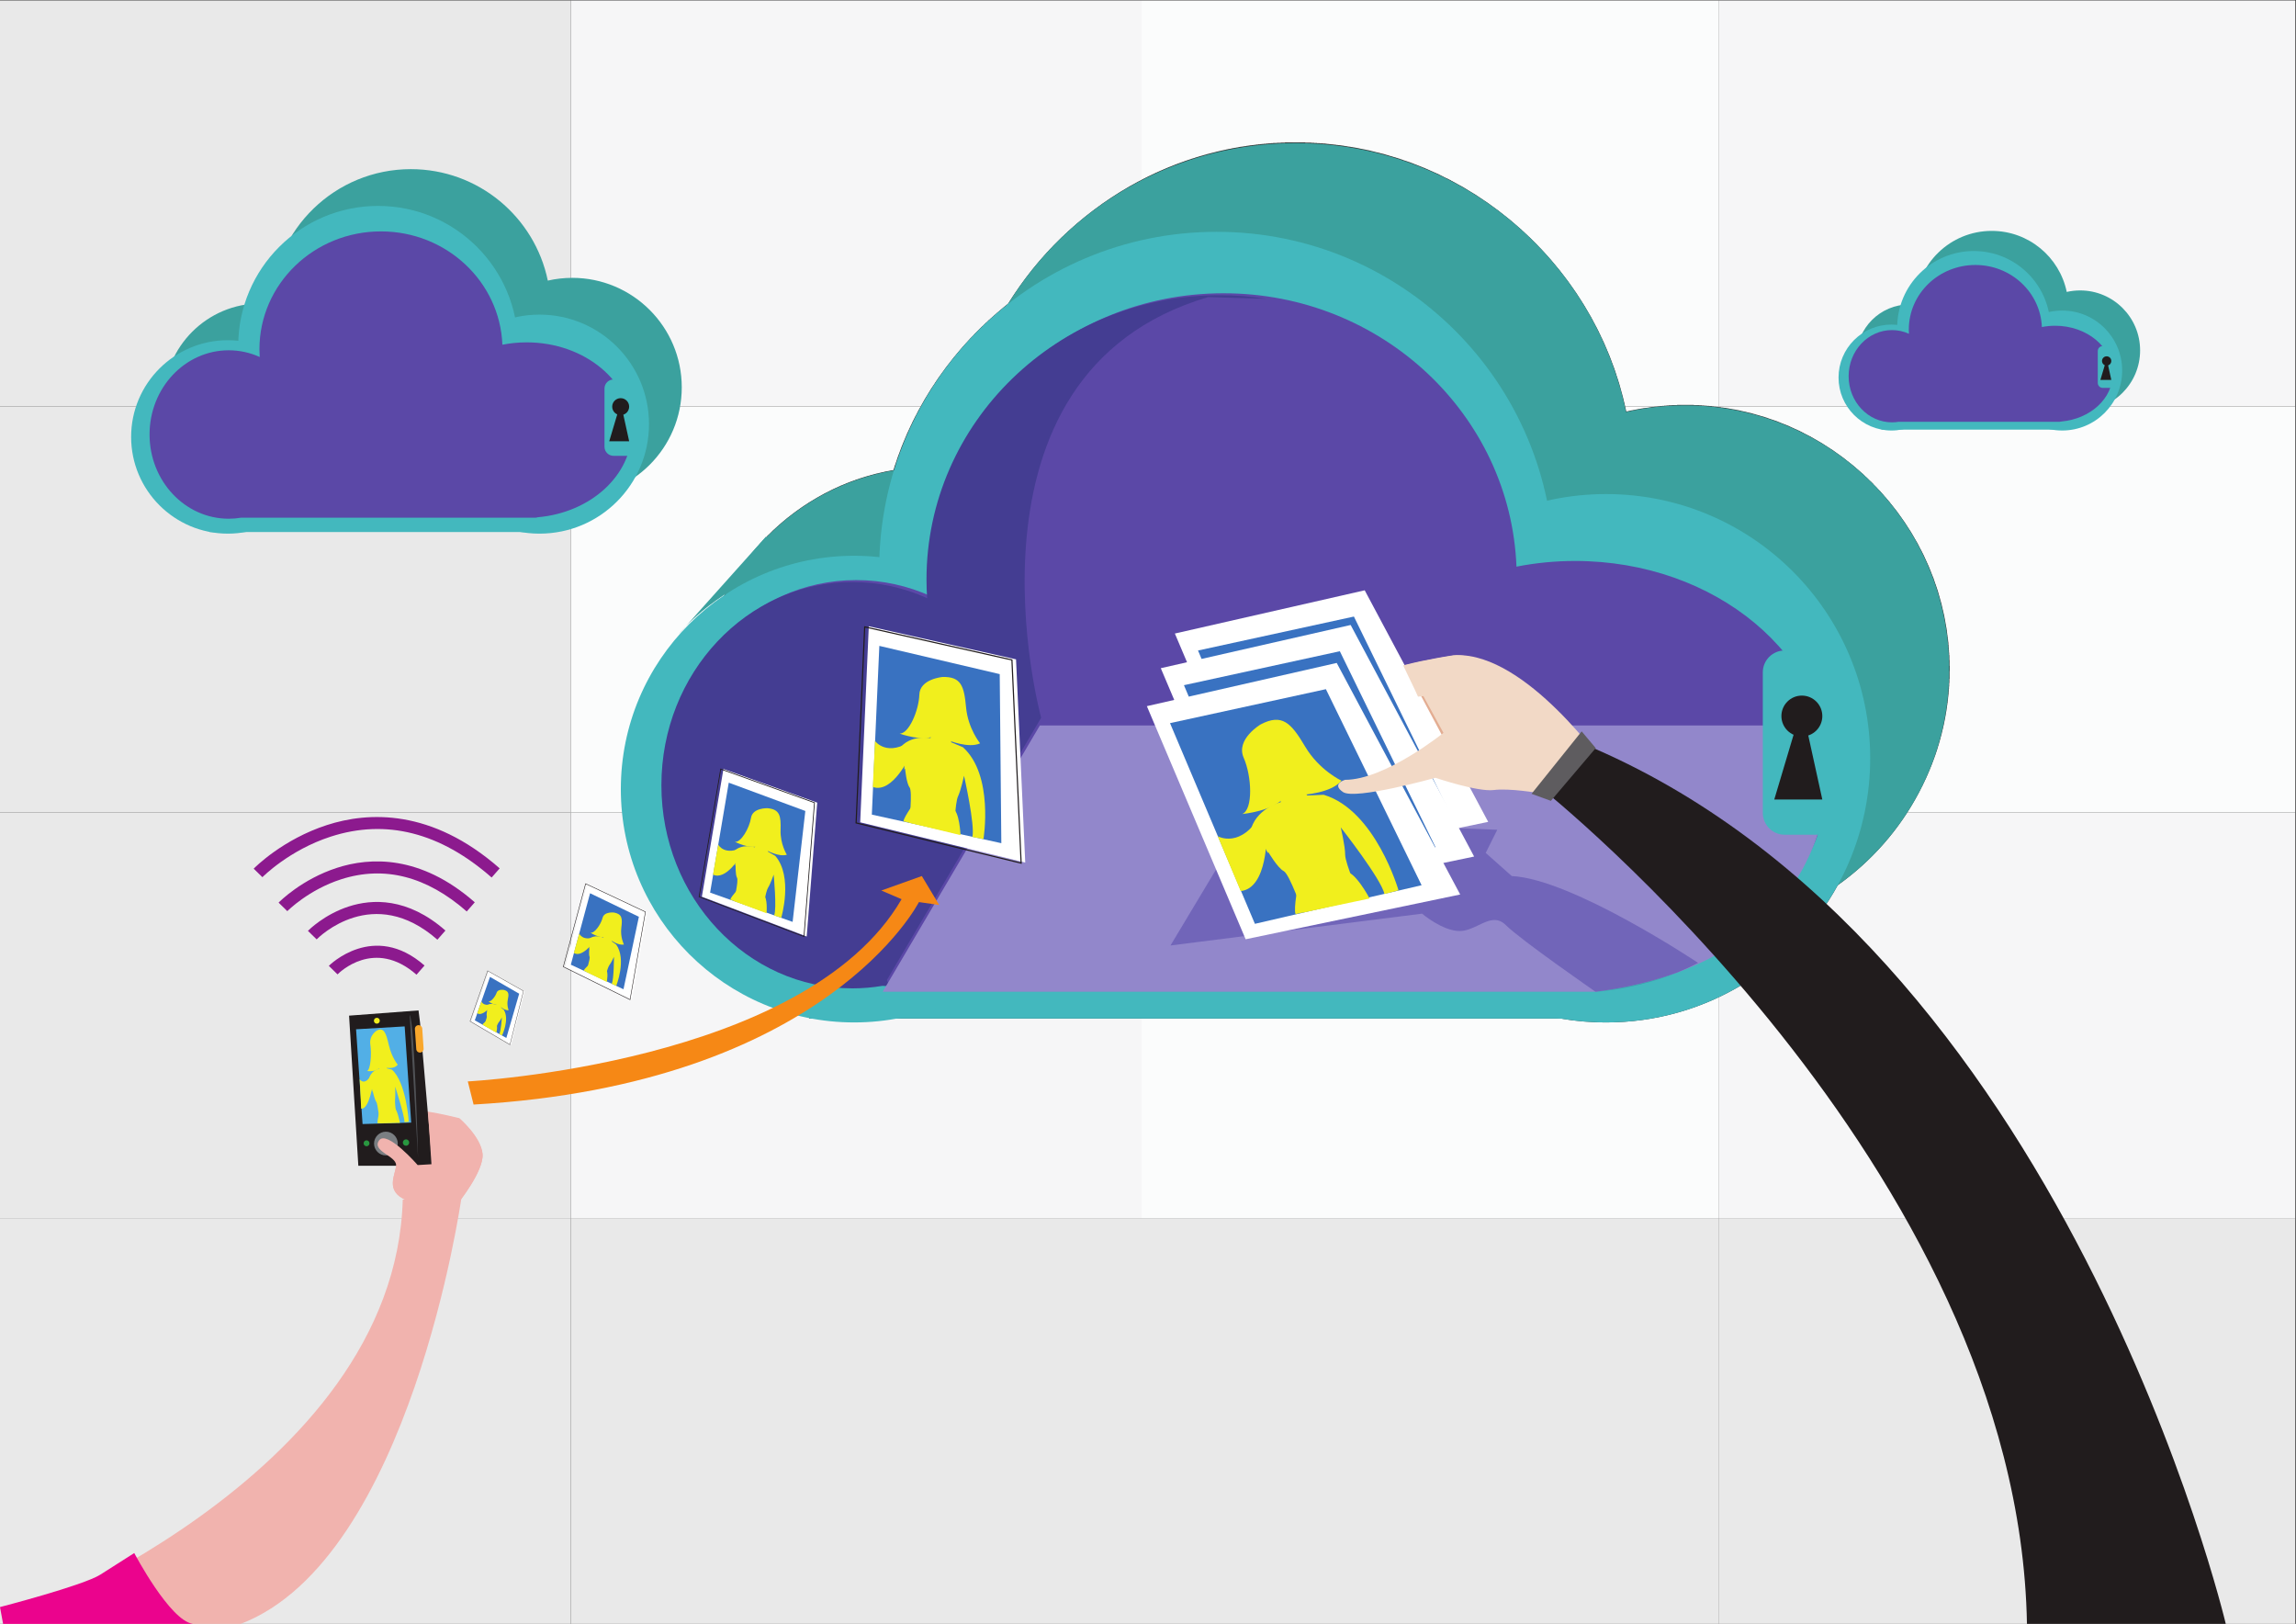 <?xml version="1.0" encoding="UTF-8" standalone="no"?>
<svg
   xmlns:dc="http://purl.org/dc/elements/1.1/"
   xmlns:cc="http://creativecommons.org/ns#"
   xmlns:rdf="http://www.w3.org/1999/02/22-rdf-syntax-ns#"
   xmlns:svg="http://www.w3.org/2000/svg"
   xmlns="http://www.w3.org/2000/svg"
   xmlns:sodipodi="http://sodipodi.sourceforge.net/DTD/sodipodi-0.dtd"
   xmlns:inkscape="http://www.inkscape.org/namespaces/inkscape"
   version="1.1"
   id="svg2"
   xml:space="preserve"
   width="1587.4"
   height="1122.52"
   viewBox="0 0 1587.4 1122.52"
   sodipodi:docname="shutterstock_214247761.eps"><rect x="0" y="0" width="1587.4" height="1122.52" fill="#333333" stroke="none"/><defs
     id="defs6"><clipPath
       clipPathUnits="userSpaceOnUse"
       id="clipPath20"><path
         d="M 0,0 H 11905 V 8419 H 0 Z"
         id="path18" /></clipPath><clipPath
       clipPathUnits="userSpaceOnUse"
       id="clipPath26"><path
         d="M 11905.5,0 C 9910.63,0 7915.77,0 5920.91,0 3947.28,0 1973.64,0 0,0 c 0,1402.67 0,2805.34 0,4208 0,1403.63 0,2807.27 0,4210.9 1973.64,0 3947.28,0 5920.91,0 1994.86,0 3989.72,0 5984.59,0 0,-1403.63 0,-2807.27 0,-4210.9 0,-1402.66 0,-2805.33 0,-4208 M 8095.44,3138.9 c 76.23,-13.15 154.57,-20 234.56,-20 518.1,0 969.06,287.64 1201.88,711.91 349.81,248.22 578.12,656.51 578.12,1118.09 0,756.63 -613.37,1370 -1370,1370 -105.26,0 -207.75,-11.91 -306.19,-34.38 C 8269.49,7080.5 7564.64,7678.9 6720,7678.9 c -630.6,0 -1183.25,-333.58 -1491.21,-833.87 -277.08,-217.99 -486.71,-517.91 -592.42,-863.19 -506.5,-85.82 -905.88,-486.38 -990,-993.45 -123.08,-175.58 -195.95,-393.36 -195.95,-629.22 0,-493.53 318.97,-907.8 749.58,-1022.24 V 3138.9 h 3895.44"
         id="path24" /></clipPath><clipPath
       clipPathUnits="userSpaceOnUse"
       id="clipPath32"><path
         d="M 0,8419 H 11905 V 0 H 0 Z M 8312,3120 v -1 h 34 v 1 h 37 v 1 h 19 v 1 h 19 v 1 h 14 v 1 h 11 v 1 h 12 v 1 h 11 v 1 h 10 v 1 h 8 v 1 h 8 v 1 h 8 v 1 h 8 v 1 h 9 v 1 h 6 v 1 h 7 v 1 h 6 v 1 h 6 v 1 h 7 v 1 h 6 v 1 h 6 v 1 h 6 v 1 h 5 v 1 h 5 v 1 h 6 v 1 h 5 v 1 h 5 v 1 h 5 v 1 h 5 v 1 h 6 v 1 h 4 v 1 h 5 v 1 h 4 v 1 h 4 v 1 h 5 v 1 h 4 v 1 h 4 v 1 h 5 v 1 h 4 v 1 h 5 v 1 h 4 v 1 h 4 v 1 h 3 v 1 h 4 v 1 h 4 v 1 h 4 v 1 h 3 v 1 h 4 v 1 h 4 v 1 h 4 v 1 h 4 v 1 h 3 v 1 h 4 v 1 h 3 v 1 h 4 v 1 h 3 v 1 h 3 v 1 h 3 v 1 h 4 v 1 h 3 v 1 h 3 v 1 h 4 v 1 h 3 v 1 h 3 v 1 h 4 v 1 h 3 v 1 h 3 v 1 h 3 v 1 h 3 v 1 h 3 v 1 h 3 v 1 h 3 v 1 h 3 v 1 h 3 v 1 h 3 v 1 h 2 v 1 h 3 v 1 h 3 v 1 h 3 v 1 h 3 v 1 h 3 v 1 h 3 v 1 h 2 v 1 h 3 v 1 h 3 v 1 h 2 v 1 h 3 v 1 h 3 v 1 h 2 v 1 h 3 v 1 h 3 v 1 h 2 v 1 h 3 v 1 h 3 v 1 h 2 v 1 h 3 v 1 h 3 v 1 h 2 v 1 h 2 v 1 h 3 v 1 h 2 v 1 h 3 v 1 h 2 v 1 h 2 v 1 h 3 v 1 h 2 v 1 h 3 v 1 h 2 v 1 h 2 v 1 h 3 v 1 h 2 v 1 h 3 v 1 h 2 v 1 h 2 v 1 h 3 v 1 h 2 v 1 h 2 v 1 h 2 v 1 h 2 v 1 h 3 v 1 h 2 v 1 h 2 v 1 h 2 v 1 h 2 v 1 h 3 v 1 h 2 v 1 h 2 v 1 h 2 v 1 h 2 v 1 h 3 v 1 h 2 v 1 h 2 v 1 h 2 v 1 h 2 v 1 h 2 v 1 h 2 v 1 h 2 v 1 h 2 v 1 h 2 v 1 h 2 v 1 h 2 v 1 h 2 v 1 h 2 v 1 h 2 v 1 h 2 v 1 h 2 v 1 h 2 v 1 h 2 v 1 h 2 v 1 h 2 v 1 h 2 v 1 h 2 v 1 h 2 v 1 h 2 v 1 h 2 v 1 h 2 v 1 h 2 v 1 h 2 v 1 h 2 v 1 h 2 v 1 h 1 v 1 h 2 v 1 h 2 v 1 h 2 v 1 h 2 v 1 h 2 v 1 h 2 v 1 h 1 v 1 h 2 v 1 h 2 v 1 h 2 v 1 h 2 v 1 h 2 v 1 h 2 v 1 h 1 v 1 h 2 v 1 h 2 v 1 h 2 v 1 h 1 v 1 h 2 v 1 h 2 v 1 h 1 v 1 h 2 v 1 h 2 v 1 h 2 v 1 h 1 v 1 h 2 v 1 h 2 v 1 h 1 v 1 h 2 v 1 h 2 v 1 h 2 v 1 h 1 v 1 h 2 v 1 h 2 v 1 h 1 v 1 h 2 v 1 h 2 v 1 h 1 v 1 h 2 v 1 h 2 v 1 h 1 v 1 h 2 v 1 h 1 v 1 h 2 v 1 h 2 v 1 h 1 v 1 h 2 v 1 h 1 v 1 h 2 v 1 h 2 v 1 h 1 v 1 h 2 v 1 h 1 v 1 h 2 v 1 h 1 v 1 h 2 v 1 h 2 v 1 h 1 v 1 h 2 v 1 h 1 v 1 h 2 v 1 h 2 v 1 h 1 v 1 h 1 v 1 h 2 v 1 h 1 v 1 h 2 v 1 h 1 v 1 h 2 v 1 h 1 v 1 h 2 v 1 h 1 v 1 h 2 v 1 h 1 v 1 h 2 v 1 h 1 v 1 h 2 v 1 h 1 v 1 h 2 v 1 h 1 v 1 h 2 v 1 h 1 v 1 h 2 v 1 h 1 v 1 h 2 v 1 h 1 v 1 h 1 v 1 h 2 v 1 h 1 v 1 h 2 v 1 h 1 v 1 h 1 v 1 h 2 v 1 h 1 v 1 h 2 v 1 h 1 v 1 h 1 v 1 h 2 v 1 h 1 v 1 h 1 v 1 h 2 v 1 h 1 v 1 h 2 v 1 h 1 v 1 h 1 v 1 h 2 v 1 h 1 v 1 h 2 v 1 h 1 v 1 h 1 v 1 h 2 v 1 h 1 v 1 h 1 v 1 h 2 v 1 h 1 v 1 h 1 v 1 h 2 v 1 h 1 v 1 h 1 v 1 h 1 v 1 h 2 v 1 h 1 v 1 h 1 v 1 h 2 v 1 h 1 v 1 h 1 v 1 h 1 v 1 h 2 v 1 h 1 v 1 h 1 v 1 h 2 v 1 h 1 v 1 h 1 v 1 h 2 v 1 h 1 v 1 h 1 v 1 h 1 v 1 h 2 v 1 h 1 v 1 h 1 v 1 h 1 v 1 h 2 v 1 h 1 v 1 h 1 v 1 h 1 v 1 h 2 v 1 h 1 v 1 h 1 v 1 h 1 v 1 h 1 v 1 h 2 v 1 h 1 v 1 h 1 v 1 h 1 v 1 h 1 v 1 h 2 v 1 h 1 v 1 h 1 v 1 h 1 v 1 h 1 v 1 h 2 v 1 h 1 v 1 h 1 v 1 h 1 v 1 h 1 v 1 h 2 v 1 h 1 v 1 h 1 v 1 h 1 v 1 h 1 v 1 h 2 v 1 h 1 v 1 h 1 v 1 h 1 v 1 h 1 v 1 h 1 v 1 h 1 v 1 h 1 v 1 h 2 v 1 h 1 v 1 h 1 v 1 h 1 v 1 h 1 v 1 h 1 v 1 h 1 v 1 h 1 v 1 h 2 v 1 h 1 v 1 h 1 v 1 h 1 v 1 h 1 v 1 h 1 v 1 h 1 v 1 h 2 v 1 h 1 v 1 h 1 v 1 h 1 v 1 h 1 v 1 h 1 v 1 h 1 v 1 h 1 v 1 h 1 v 1 h 1 v 1 h 1 v 1 h 1 v 1 h 2 v 1 h 1 v 1 h 1 v 1 h 1 v 1 h 1 v 1 h 1 v 1 h 1 v 1 h 1 v 1 h 1 v 1 h 1 v 1 h 1 v 1 h 1 v 1 h 1 v 1 h 1 v 1 h 1 v 1 h 1 v 1 h 1 v 1 h 2 v 1 h 1 v 1 h 1 v 1 h 1 v 1 h 1 v 1 h 1 v 1 h 1 v 1 h 1 v 1 h 1 v 1 h 1 v 1 h 1 v 1 h 1 v 1 h 1 v 1 h 1 v 1 h 1 v 1 h 1 v 1 h 1 v 1 h 1 v 1 h 1 v 1 h 1 v 1 h 1 v 1 h 1 v 1 h 1 v 1 h 1 v 1 h 1 v 1 h 1 v 1 h 1 v 1 h 1 v 1 h 1 v 1 h 1 v 1 h 1 v 1 h 1 v 1 h 1 v 1 h 1 v 1 h 1 v 1 h 1 v 1 h 1 v 1 h 1 v 1 h 1 v 1 h 1 v 1 h 1 v 2 h 1 v 1 h 1 v 1 h 1 v 1 h 1 v 1 h 1 v 1 h 1 v 1 h 1 v 1 h 1 v 1 h 1 v 1 h 1 v 1 h 1 v 1 h 1 v 1 h 1 v 2 h 1 v 1 h 1 v 1 h 1 v 1 h 1 v 1 h 1 v 1 h 1 v 1 h 1 v 1 h 1 v 1 h 1 v 1 h 1 v 1 h 1 v 1 h 1 v 1 h 1 v 2 h 1 v 1 h 1 v 1 h 1 v 1 h 1 v 1 h 1 v 1 h 1 v 1 h 1 v 1 h 1 v 2 h 1 v 1 h 1 v 1 h 1 v 1 h 1 v 1 h 1 v 1 h 1 v 1 h 1 v 2 h 1 v 1 h 1 v 1 h 1 v 1 h 1 v 1 h 1 v 1 h 1 v 2 h 1 v 1 h 1 v 1 h 1 v 1 h 1 v 1 h 1 v 1 h 1 v 1 h 1 v 2 h 1 v 1 h 1 v 1 h 1 v 1 h 1 v 1 h 1 v 1 h 1 v 2 h 1 v 1 h 1 v 1 h 1 v 1 h 1 v 2 h 1 v 1 h 1 v 1 h 1 v 1 h 1 v 1 h 1 v 2 h 1 v 1 h 1 v 1 h 1 v 1 h 1 v 2 h 1 v 1 h 1 v 1 h 1 v 1 h 1 v 2 h 1 v 1 h 1 v 1 h 1 v 1 h 1 v 1 h 1 v 2 h 1 v 1 h 1 v 1 h 1 v 1 h 1 v 2 h 1 v 1 h 1 v 1 h 1 v 2 h 1 v 1 h 1 v 1 h 1 v 1 h 1 v 2 h 1 v 1 h 1 v 1 h 1 v 2 h 1 v 1 h 1 v 1 h 1 v 2 h 1 v 1 h 1 v 1 h 1 v 2 h 1 v 1 h 1 v 1 h 1 v 2 h 1 v 1 h 1 v 1 h 1 v 1 h 1 v 2 h 1 v 1 h 1 v 1 h 1 v 2 h 1 v 1 h 1 v 1 h 1 v 2 h 1 v 1 h 1 v 2 h 1 v 1 h 1 v 1 h 1 v 2 h 1 v 1 h 1 v 2 h 1 v 1 h 1 v 1 h 1 v 2 h 1 v 1 h 1 v 2 h 1 v 1 h 1 v 2 h 1 v 1 h 1 v 1 h 1 v 2 h 1 v 1 h 1 v 2 h 1 v 1 h 1 v 1 h 1 v 2 h 1 v 1 h 1 v 2 h 1 v 1 h 1 v 2 h 1 v 1 h 1 v 2 h 1 v 1 h 1 v 2 h 1 v 1 h 1 v 2 h 1 v 1 h 1 v 2 h 1 v 1 h 1 v 2 h 1 v 1 h 1 v 2 h 1 v 1 h 1 v 2 h 1 v 1 h 1 v 2 h 1 v 1 h 1 v 2 h 1 v 1 h 1 v 2 h 1 v 1 h 1 v 2 h 1 v 1 h 1 v 2 h 1 v 2 h 1 v 1 h 1 v 2 h 1 v 1 h 1 v 2 h 1 v 2 h 1 v 1 h 1 v 2 h 1 v 2 h 1 v 1 h 1 v 2 h 1 v 1 h 1 v 2 h 1 v 2 h 1 v 1 h 1 v 2 h 1 v 2 h 1 v 1 h 1 v 2 h 1 v 1 h 1 v 2 h 1 v 2 h 1 v 1 h 1 v 2 h 1 v 2 h 1 v 1 h 1 v 2 h 1 v 2 h 1 v 2 h 1 v 1 h 1 v 2 h 1 v 2 h 1 v 2 h 1 v 1 h 1 v 2 h 1 v 2 h 1 v 1 h 1 v 2 h 1 v 2 h 1 v 2 h 1 v 1 h 1 v 2 h 1 v 2 h 1 v 2 h 1 v 2 h 1 v 1 h 1 v 1 h 1 v 1 h 1 v 1 h 2 v 1 h 1 v 1 h 2 v 1 h 1 v 1 h 1 v 1 h 2 v 1 h 1 v 1 h 1 v 1 h 2 v 1 h 1 v 1 h 2 v 1 h 1 v 1 h 1 v 1 h 2 v 1 h 1 v 1 h 1 v 1 h 2 v 1 h 1 v 1 h 1 v 1 h 2 v 1 h 1 v 1 h 1 v 1 h 2 v 1 h 1 v 1 h 1 v 1 h 2 v 1 h 1 v 1 h 1 v 1 h 1 v 1 h 2 v 1 h 1 v 1 h 1 v 1 h 2 v 1 h 1 v 1 h 1 v 1 h 1 v 1 h 2 v 1 h 1 v 1 h 1 v 1 h 2 v 1 h 1 v 1 h 1 v 1 h 1 v 1 h 2 v 1 h 1 v 1 h 1 v 1 h 1 v 1 h 2 v 1 h 1 v 1 h 1 v 1 h 1 v 1 h 2 v 1 h 1 v 1 h 1 v 1 h 1 v 1 h 1 v 1 h 2 v 1 h 1 v 1 h 1 v 1 h 1 v 1 h 1 v 1 h 2 v 1 h 1 v 1 h 1 v 1 h 1 v 1 h 2 v 1 h 1 v 1 h 1 v 1 h 1 v 1 h 1 v 1 h 2 v 1 h 1 v 1 h 1 v 1 h 1 v 1 h 1 v 1 h 1 v 1 h 1 v 1 h 2 v 1 h 1 v 1 h 1 v 1 h 1 v 1 h 1 v 1 h 1 v 1 h 1 v 1 h 2 v 1 h 1 v 1 h 1 v 1 h 1 v 1 h 1 v 1 h 1 v 1 h 1 v 1 h 2 v 1 h 1 v 1 h 1 v 1 h 1 v 1 h 1 v 1 h 1 v 1 h 1 v 1 h 2 v 1 h 1 v 1 h 1 v 1 h 1 v 1 h 1 v 1 h 1 v 1 h 1 v 1 h 1 v 1 h 1 v 1 h 1 v 1 h 1 v 1 h 1 v 1 h 1 v 1 h 2 v 1 h 1 v 1 h 1 v 1 h 1 v 1 h 1 v 1 h 1 v 1 h 1 v 1 h 1 v 1 h 1 v 1 h 1 v 1 h 1 v 1 h 1 v 1 h 1 v 1 h 2 v 1 h 1 v 1 h 1 v 1 h 1 v 1 h 1 v 1 h 1 v 1 h 1 v 1 h 1 v 1 h 1 v 1 h 1 v 1 h 1 v 1 h 1 v 1 h 1 v 1 h 1 v 1 h 1 v 1 h 1 v 1 h 1 v 1 h 1 v 1 h 1 v 1 h 1 v 1 h 1 v 1 h 1 v 1 h 1 v 1 h 1 v 1 h 1 v 1 h 1 v 1 h 1 v 1 h 1 v 1 h 1 v 1 h 1 v 1 h 1 v 1 h 1 v 1 h 1 v 1 h 1 v 1 h 1 v 1 h 1 v 1 h 1 v 1 h 1 v 1 h 1 v 1 h 1 v 1 h 1 v 1 h 1 v 2 h 1 v 1 h 1 v 1 h 1 v 1 h 1 v 1 h 1 v 1 h 1 v 1 h 1 v 1 h 1 v 1 h 1 v 1 h 1 v 1 h 1 v 1 h 1 v 1 h 1 v 1 h 1 v 1 h 1 v 1 h 1 v 1 h 1 v 1 h 1 v 2 h 1 v 1 h 1 v 1 h 1 v 1 h 1 v 1 h 1 v 1 h 1 v 1 h 1 v 1 h 1 v 1 h 1 v 1 h 1 v 2 h 1 v 1 h 1 v 1 h 1 v 1 h 1 v 1 h 1 v 1 h 1 v 1 h 1 v 1 h 1 v 1 h 1 v 2 h 1 v 1 h 1 v 1 h 1 v 1 h 1 v 1 h 1 v 1 h 1 v 1 h 1 v 1 h 1 v 2 h 1 v 1 h 1 v 1 h 1 v 1 h 1 v 1 h 1 v 1 h 1 v 2 h 1 v 1 h 1 v 1 h 1 v 1 h 1 v 1 h 1 v 1 h 1 v 2 h 1 v 1 h 1 v 1 h 1 v 1 h 1 v 1 h 1 v 2 h 1 v 1 h 1 v 1 h 1 v 1 h 1 v 1 h 1 v 1 h 1 v 2 h 1 v 1 h 1 v 1 h 1 v 1 h 1 v 2 h 1 v 1 h 1 v 1 h 1 v 1 h 1 v 2 h 1 v 1 h 1 v 1 h 1 v 1 h 1 v 2 h 1 v 1 h 1 v 1 h 1 v 1 h 1 v 1 h 1 v 2 h 1 v 1 h 1 v 1 h 1 v 1 h 1 v 2 h 1 v 1 h 1 v 1 h 1 v 1 h 1 v 2 h 1 v 1 h 1 v 1 h 1 v 2 h 1 v 1 h 1 v 1 h 1 v 2 h 1 v 1 h 1 v 1 h 1 v 2 h 1 v 1 h 1 v 1 h 1 v 2 h 1 v 1 h 1 v 1 h 1 v 2 h 1 v 1 h 1 v 1 h 1 v 1 h 1 v 2 h 1 v 1 h 1 v 1 h 1 v 2 h 1 v 1 h 1 v 1 h 1 v 2 h 1 v 1 h 1 v 2 h 1 v 1 h 1 v 1 h 1 v 2 h 1 v 1 h 1 v 2 h 1 v 1 h 1 v 1 h 1 v 2 h 1 v 1 h 1 v 2 h 1 v 1 h 1 v 1 h 1 v 2 h 1 v 1 h 1 v 2 h 1 v 1 h 1 v 1 h 1 v 2 h 1 v 1 h 1 v 2 h 1 v 1 h 1 v 2 h 1 v 1 h 1 v 2 h 1 v 1 h 1 v 2 h 1 v 1 h 1 v 2 h 1 v 1 h 1 v 2 h 1 v 1 h 1 v 2 h 1 v 1 h 1 v 2 h 1 v 1 h 1 v 2 h 1 v 1 h 1 v 2 h 1 v 1 h 1 v 2 h 1 v 1 h 1 v 2 h 1 v 1 h 1 v 2 h 1 v 1 h 1 v 2 h 1 v 1 h 1 v 2 h 1 v 2 h 1 v 1 h 1 v 2 h 1 v 1 h 1 v 2 h 1 v 2 h 1 v 1 h 1 v 2 h 1 v 1 h 1 v 2 h 1 v 2 h 1 v 1 h 1 v 2 h 1 v 1 h 1 v 2 h 1 v 2 h 1 v 1 h 1 v 2 h 1 v 2 h 1 v 1 h 1 v 2 h 1 v 2 h 1 v 2 h 1 v 1 h 1 v 2 h 1 v 2 h 1 v 1 h 1 v 2 h 1 v 2 h 1 v 1 h 1 v 2 h 1 v 2 h 1 v 2 h 1 v 1 h 1 v 2 h 1 v 2 h 1 v 1 h 1 v 2 h 1 v 2 h 1 v 2 h 1 v 2 h 1 v 2 h 1 v 1 h 1 v 2 h 1 v 2 h 1 v 2 h 1 v 2 h 1 v 2 h 1 v 1 h 1 v 2 h 1 v 2 h 1 v 2 h 1 v 2 h 1 v 1 h 1 v 2 h 1 v 2 h 1 v 2 h 1 v 2 h 1 v 2 h 1 v 2 h 1 v 2 h 1 v 2 h 1 v 2 h 1 v 2 h 1 v 2 h 1 v 2 h 1 v 2 h 1 v 2 h 1 v 2 h 1 v 2 h 1 v 2 h 1 v 2 h 1 v 1 h 1 v 2 h 1 v 2 h 1 v 3 h 1 v 2 h 1 v 2 h 1 v 2 h 1 v 2 h 1 v 2 h 1 v 2 h 1 v 2 h 1 v 3 h 1 v 2 h 1 v 2 h 1 v 2 h 1 v 2 h 1 v 2 h 1 v 2 h 1 v 2 h 1 v 2 h 1 v 3 h 1 v 2 h 1 v 2 h 1 v 3 h 1 v 2 h 1 v 2 h 1 v 2 h 1 v 3 h 1 v 2 h 1 v 2 h 1 v 3 h 1 v 2 h 1 v 2 h 1 v 3 h 1 v 2 h 1 v 2 h 1 v 3 h 1 v 2 h 1 v 3 h 1 v 2 h 1 v 3 h 1 v 2 h 1 v 3 h 1 v 2 h 1 v 2 h 1 v 3 h 1 v 2 h 1 v 3 h 1 v 2 h 1 v 3 h 1 v 2 h 1 v 3 h 1 v 3 h 1 v 3 h 1 v 2 h 1 v 3 h 1 v 3 h 1 v 2 h 1 v 3 h 1 v 3 h 1 v 3 h 1 v 2 h 1 v 3 h 1 v 3 h 1 v 3 h 1 v 2 h 1 v 3 h 1 v 3 h 1 v 3 h 1 v 3 h 1 v 3 h 1 v 3 h 1 v 3 h 1 v 3 h 1 v 3 h 1 v 3 h 1 v 3 h 1 v 3 h 1 v 4 h 1 v 3 h 1 v 3 h 1 v 4 h 1 v 3 h 1 v 3 h 1 v 4 h 1 v 3 h 1 v 3 h 1 v 4 h 1 v 3 h 1 v 3 h 1 v 4 h 1 v 4 h 1 v 3 h 1 v 4 h 1 v 4 h 1 v 4 h 1 v 3 h 1 v 4 h 1 v 4 h 1 v 4 h 1 v 3 h 1 v 5 h 1 v 4 h 1 v 4 h 1 v 4 h 1 v 5 h 1 v 4 h 1 v 4 h 1 v 5 h 1 v 4 h 1 v 4 h 1 v 5 h 1 v 5 h 1 v 5 h 1 v 5 h 1 v 5 h 1 v 5 h 1 v 5 h 1 v 5 h 1 v 6 h 1 v 6 h 1 v 6 h 1 v 6 h 1 v 5 h 1 v 6 h 1 v 7 h 1 v 7 h 1 v 7 h 1 v 7 h 1 v 7 h 1 v 7 h 1 v 9 h 1 v 9 h 1 v 9 h 1 v 9 h 1 v 9 h 1 v 13 h 1 v 13 h 1 v 13 h 1 v 18 h 1 v 22 h 1 v 40 h 1 v 27 h -1 v 30 h -1 v 26 h -1 v 13 h -1 v 13 h -1 v 13 h -1 v 13 h -1 v 14 h -1 v 8 h -1 v 8 h -1 v 8 h -1 v 7 h -1 v 8 h -1 v 8 h -1 v 8 h -1 v 8 h -1 v 7 h -1 v 6 h -1 v 5 h -1 v 6 h -1 v 6 h -1 v 5 h -1 v 6 h -1 v 5 h -1 v 6 h -1 v 6 h -1 v 5 h -1 v 6 h -1 v 5 h -1 v 5 h -1 v 4 h -1 v 4 h -1 v 5 h -1 v 4 h -1 v 4 h -1 v 5 h -1 v 4 h -1 v 4 h -1 v 5 h -1 v 4 h -1 v 4 h -1 v 5 h -1 v 4 h -1 v 4 h -1 v 4 h -1 v 3 h -1 v 4 h -1 v 3 h -1 v 4 h -1 v 3 h -1 v 4 h -1 v 4 h -1 v 3 h -1 v 4 h -1 v 3 h -1 v 4 h -1 v 3 h -1 v 4 h -1 v 3 h -1 v 4 h -1 v 3 h -1 v 4 h -1 v 3 h -1 v 3 h -1 v 3 h -1 v 3 h -1 v 3 h -1 v 3 h -1 v 3 h -1 v 3 h -1 v 3 h -1 v 3 h -1 v 3 h -1 v 3 h -1 v 2 h -1 v 3 h -1 v 3 h -1 v 3 h -1 v 3 h -1 v 3 h -1 v 3 h -1 v 3 h -1 v 3 h -1 v 3 h -1 v 3 h -1 v 2 h -1 v 3 h -1 v 2 h -1 v 3 h -1 v 2 h -1 v 3 h -1 v 2 h -1 v 3 h -1 v 2 h -1 v 3 h -1 v 3 h -1 v 2 h -1 v 3 h -1 v 2 h -1 v 3 h -1 v 2 h -1 v 3 h -1 v 2 h -1 v 3 h -1 v 2 h -1 v 3 h -1 v 2 h -1 v 3 h -1 v 2 h -1 v 3 h -1 v 2 h -1 v 2 h -1 v 2 h -1 v 2 h -1 v 3 h -1 v 2 h -1 v 2 h -1 v 2 h -1 v 3 h -1 v 2 h -1 v 2 h -1 v 2 h -1 v 2 h -1 v 3 h -1 v 2 h -1 v 2 h -1 v 2 h -1 v 2 h -1 v 3 h -1 v 2 h -1 v 2 h -1 v 2 h -1 v 3 h -1 v 2 h -1 v 2 h -1 v 2 h -1 v 2 h -1 v 2 h -1 v 2 h -1 v 2 h -1 v 2 h -1 v 2 h -1 v 2 h -1 v 2 h -1 v 2 h -1 v 2 h -1 v 2 h -1 v 2 h -1 v 2 h -1 v 2 h -1 v 1 h -1 v 2 h -1 v 2 h -1 v 2 h -1 v 2 h -1 v 2 h -1 v 2 h -1 v 2 h -1 v 2 h -1 v 2 h -1 v 2 h -1 v 2 h -1 v 2 h -1 v 2 h -1 v 2 h -1 v 2 h -1 v 2 h -1 v 1 h -1 v 2 h -1 v 2 h -1 v 2 h -1 v 1 h -1 v 2 h -1 v 2 h -1 v 1 h -1 v 2 h -1 v 2 h -1 v 2 h -1 v 1 h -1 v 2 h -1 v 2 h -1 v 2 h -1 v 1 h -1 v 2 h -1 v 2 h -1 v 2 h -1 v 1 h -1 v 2 h -1 v 2 h -1 v 2 h -1 v 1 h -1 v 2 h -1 v 2 h -1 v 2 h -1 v 1 h -1 v 2 h -1 v 2 h -1 v 1 h -1 v 2 h -1 v 2 h -1 v 1 h -1 v 2 h -1 v 2 h -1 v 1 h -1 v 2 h -1 v 1 h -1 v 2 h -1 v 1 h -1 v 2 h -1 v 1 h -1 v 2 h -1 v 2 h -1 v 1 h -1 v 2 h -1 v 1 h -1 v 2 h -1 v 1 h -1 v 2 h -1 v 1 h -1 v 2 h -1 v 2 h -1 v 1 h -1 v 2 h -1 v 1 h -1 v 2 h -1 v 1 h -1 v 2 h -1 v 2 h -1 v 1 h -1 v 2 h -1 v 1 h -1 v 2 h -1 v 1 h -1 v 2 h -1 v 1 h -1 v 2 h -1 v 1 h -1 v 2 h -1 v 1 h -1 v 1 h -1 v 2 h -1 v 1 h -1 v 2 h -1 v 1 h -1 v 1 h -1 v 2 h -1 v 1 h -1 v 2 h -1 v 1 h -1 v 2 h -1 v 1 h -1 v 1 h -1 v 2 h -1 v 1 h -1 v 2 h -1 v 1 h -1 v 1 h -1 v 2 h -1 v 1 h -1 v 2 h -1 v 1 h -1 v 1 h -1 v 2 h -1 v 1 h -1 v 2 h -1 v 1 h -1 v 1 h -1 v 2 h -1 v 1 h -1 v 2 h -1 v 1 h -1 v 1 h -1 v 2 h -1 v 1 h -1 v 1 h -1 v 2 h -1 v 1 h -1 v 1 h -1 v 2 h -1 v 1 h -1 v 1 h -1 v 1 h -1 v 2 h -1 v 1 h -1 v 1 h -1 v 1 h -1 v 2 h -1 v 1 h -1 v 1 h -1 v 2 h -1 v 1 h -1 v 1 h -1 v 1 h -1 v 2 h -1 v 1 h -1 v 1 h -1 v 1 h -1 v 2 h -1 v 1 h -1 v 1 h -1 v 2 h -1 v 1 h -1 v 1 h -1 v 1 h -1 v 2 h -1 v 1 h -1 v 1 h -1 v 1 h -1 v 2 h -1 v 1 h -1 v 1 h -1 v 2 h -1 v 1 h -1 v 1 h -1 v 1 h -1 v 1 h -1 v 1 h -1 v 2 h -1 v 1 h -1 v 1 h -1 v 1 h -1 v 1 h -1 v 1 h -1 v 2 h -1 v 1 h -1 v 1 h -1 v 1 h -1 v 1 h -1 v 1 h -1 v 2 h -1 v 1 h -1 v 1 h -1 v 1 h -1 v 1 h -1 v 1 h -1 v 1 h -1 v 2 h -1 v 1 h -1 v 1 h -1 v 1 h -1 v 1 h -1 v 1 h -1 v 2 h -1 v 1 h -1 v 1 h -1 v 1 h -1 v 1 h -1 v 1 h -1 v 1 h -1 v 2 h -1 v 1 h -1 v 1 h -1 v 1 h -1 v 1 h -1 v 1 h -1 v 2 h -1 v 1 h -1 v 1 h -1 v 1 h -1 v 1 h -1 v 1 h -1 v 1 h -1 v 1 h -1 v 1 h -1 v 1 h -1 v 1 h -1 v 1 h -1 v 1 h -1 v 1 h -1 v 1 h -1 v 1 h -1 v 1 h -1 v 1 h -1 v 1 h -1 v 2 h -1 v 1 h -1 v 1 h -1 v 1 h -1 v 1 h -1 v 1 h -1 v 1 h -1 v 1 h -1 v 1 h -1 v 1 h -1 v 1 h -1 v 1 h -1 v 1 h -1 v 1 h -1 v 1 h -1 v 1 h -1 v 1 h -1 v 1 h -1 v 1 h -1 v 1 h -1 v 2 h -1 v 1 h -1 v 1 h -1 v 1 h -1 v 1 h -1 v 1 h -1 v 1 h -1 v 1 h -1 v 1 h -1 v 1 h -1 v 1 h -1 v 1 h -1 v 1 h -1 v 1 h -1 v 1 h -1 v 1 h -2 v 1 h -1 v 1 h -1 v 1 h -1 v 1 h -1 v 1 h -1 v 1 h -1 v 1 h -1 v 1 h -1 v 1 h -1 v 1 h -1 v 1 h -1 v 1 h -1 v 1 h -1 v 1 h -1 v 1 h -1 v 1 h -1 v 1 h -1 v 1 h -1 v 1 h -1 v 1 h -2 v 1 h -1 v 1 h -1 v 1 h -1 v 1 h -1 v 1 h -1 v 1 h -1 v 1 h -1 v 1 h -1 v 1 h -1 v 1 h -1 v 1 h -1 v 1 h -1 v 1 h -1 v 1 h -1 v 1 h -1 v 1 h -1 v 1 h -1 v 1 h -1 v 1 h -2 v 1 h -1 v 1 h -1 v 1 h -1 v 1 h -1 v 1 h -1 v 1 h -2 v 1 h -1 v 1 h -1 v 1 h -1 v 1 h -1 v 1 h -1 v 1 h -1 v 1 h -2 v 1 h -1 v 1 h -1 v 1 h -1 v 1 h -1 v 1 h -1 v 1 h -2 v 1 h -1 v 1 h -1 v 1 h -1 v 1 h -1 v 1 h -1 v 1 h -2 v 1 h -1 v 1 h -1 v 1 h -1 v 1 h -1 v 1 h -1 v 1 h -1 v 1 h -2 v 1 h -1 v 1 h -1 v 1 h -1 v 1 h -1 v 1 h -1 v 1 h -2 v 1 h -1 v 1 h -1 v 1 h -1 v 1 h -1 v 1 h -2 v 1 h -1 v 1 h -1 v 1 h -1 v 1 h -2 v 1 h -1 v 1 h -1 v 1 h -1 v 1 h -2 v 1 h -1 v 1 h -1 v 1 h -2 v 1 h -1 v 1 h -1 v 1 h -1 v 1 h -2 v 1 h -1 v 1 h -1 v 1 h -1 v 1 h -2 v 1 h -1 v 1 h -1 v 1 h -2 v 1 h -1 v 1 h -1 v 1 h -1 v 1 h -2 v 1 h -1 v 1 h -1 v 1 h -1 v 1 h -2 v 1 h -1 v 1 h -1 v 1 h -2 v 1 h -1 v 1 h -1 v 1 h -1 v 1 h -2 v 1 h -1 v 1 h -1 v 1 h -2 v 1 h -1 v 1 h -1 v 1 h -2 v 1 h -1 v 1 h -2 v 1 h -1 v 1 h -1 v 1 h -2 v 1 h -1 v 1 h -2 v 1 h -1 v 1 h -1 v 1 h -2 v 1 h -1 v 1 h -2 v 1 h -1 v 1 h -1 v 1 h -2 v 1 h -1 v 1 h -2 v 1 h -1 v 1 h -2 v 1 h -1 v 1 h -1 v 1 h -2 v 1 h -1 v 1 h -2 v 1 h -1 v 1 h -1 v 1 h -2 v 1 h -1 v 1 h -2 v 1 h -1 v 1 h -1 v 1 h -2 v 1 h -1 v 1 h -2 v 1 h -1 v 1 h -2 v 1 h -1 v 1 h -2 v 1 h -1 v 1 h -2 v 1 h -2 v 1 h -1 v 1 h -2 v 1 h -1 v 1 h -2 v 1 h -1 v 1 h -2 v 1 h -1 v 1 h -2 v 1 h -2 v 1 h -1 v 1 h -2 v 1 h -1 v 1 h -2 v 1 h -1 v 1 h -2 v 1 h -2 v 1 h -1 v 1 h -2 v 1 h -1 v 1 h -2 v 1 h -1 v 1 h -2 v 1 h -1 v 1 h -2 v 1 h -2 v 1 h -1 v 1 h -2 v 1 h -1 v 1 h -2 v 1 h -2 v 1 h -1 v 1 h -2 v 1 h -2 v 1 h -2 v 1 h -1 v 1 h -2 v 1 h -2 v 1 h -2 v 1 h -1 v 1 h -2 v 1 h -2 v 1 h -1 v 1 h -2 v 1 h -2 v 1 h -2 v 1 h -1 v 1 h -2 v 1 h -2 v 1 h -2 v 1 h -1 v 1 h -2 v 1 h -2 v 1 h -2 v 1 h -1 v 1 h -2 v 1 h -2 v 1 h -2 v 1 h -1 v 1 h -2 v 1 h -2 v 1 h -2 v 1 h -1 v 1 h -2 v 1 h -2 v 1 h -2 v 1 h -2 v 1 h -2 v 1 h -2 v 1 h -2 v 1 h -2 v 1 h -2 v 1 h -2 v 1 h -2 v 1 h -2 v 1 h -2 v 1 h -2 v 1 h -2 v 1 h -2 v 1 h -2 v 1 h -2 v 1 h -1 v 1 h -2 v 1 h -2 v 1 h -2 v 1 h -2 v 1 h -2 v 1 h -2 v 1 h -2 v 1 h -2 v 1 h -2 v 1 h -2 v 1 h -2 v 1 h -2 v 1 h -2 v 1 h -3 v 1 h -2 v 1 h -2 v 1 h -2 v 1 h -2 v 1 h -3 v 1 h -2 v 1 h -2 v 1 h -2 v 1 h -3 v 1 h -2 v 1 h -2 v 1 h -2 v 1 h -2 v 1 h -3 v 1 h -2 v 1 h -2 v 1 h -2 v 1 h -2 v 1 h -3 v 1 h -2 v 1 h -2 v 1 h -2 v 1 h -2 v 1 h -3 v 1 h -2 v 1 h -3 v 1 h -2 v 1 h -3 v 1 h -2 v 1 h -3 v 1 h -2 v 1 h -3 v 1 h -2 v 1 h -3 v 1 h -3 v 1 h -2 v 1 h -3 v 1 h -2 v 1 h -3 v 1 h -2 v 1 h -3 v 1 h -2 v 1 h -3 v 1 h -2 v 1 h -3 v 1 h -2 v 1 h -3 v 1 h -2 v 1 h -3 v 1 h -3 v 1 h -3 v 1 h -3 v 1 h -3 v 1 h -3 v 1 h -3 v 1 h -3 v 1 h -3 v 1 h -3 v 1 h -3 v 1 h -3 v 1 h -3 v 1 h -3 v 1 h -2 v 1 h -3 v 1 h -3 v 1 h -3 v 1 h -3 v 1 h -3 v 1 h -3 v 1 h -3 v 1 h -4 v 1 h -3 v 1 h -4 v 1 h -3 v 1 h -4 v 1 h -3 v 1 h -4 v 1 h -3 v 1 h -4 v 1 h -3 v 1 h -4 v 1 h -3 v 1 h -4 v 1 h -3 v 1 h -4 v 1 h -3 v 1 h -4 v 1 h -3 v 1 h -4 v 1 h -4 v 1 h -5 v 1 h -4 v 1 h -4 v 1 h -5 v 1 h -4 v 1 h -4 v 1 h -5 v 1 h -4 v 1 h -4 v 1 h -5 v 1 h -4 v 1 h -4 v 1 h -5 v 1 h -4 v 1 h -6 v 1 h -5 v 1 h -6 v 1 h -5 v 1 h -6 v 1 h -6 v 1 h -5 v 1 h -6 v 1 h -5 v 1 h -6 v 1 h -6 v 1 h -5 v 1 h -8 v 1 h -8 v 1 h -8 v 1 h -7 v 1 h -8 v 1 h -8 v 1 h -8 v 1 h -8 v 1 h -9 v 1 h -13 v 1 h -13 v 1 h -13 v 1 h -13 v 1 h -13 v 1 h -28 v 1 h -87 v -1 h -27 v -1 h -16 v -1 h -12 v -1 h -12 v -1 h -11 v -1 h -12 v -1 h -12 v -1 h -11 v -1 h -7 v -1 h -7 v -1 h -7 v -1 h -7 v -1 h -7 v -1 h -7 v -1 h -8 v -1 h -7 v -1 h -7 v -1 h -7 v -1 h -6 v -1 h -5 v -1 h -6 v -1 h -5 v -1 h -5 v -1 h -5 v -1 h -6 v -1 h -5 v -1 h -5 v -1 h -6 v -1 h -5 v -1 h -4 v -1 h -5 v -1 h -4 v -1 h -5 v -1 h -3 v 4 h -1 v 5 h -1 v 5 h -1 v 4 h -1 v 5 h -1 v 4 h -1 v 4 h -1 v 4 h -1 v 5 h -1 v 4 h -1 v 4 h -1 v 4 h -1 v 4 h -1 v 5 h -1 v 4 h -1 v 4 h -1 v 4 h -1 v 4 h -1 v 4 h -1 v 3 h -1 v 4 h -1 v 4 h -1 v 3 h -1 v 4 h -1 v 3 h -1 v 4 h -1 v 4 h -1 v 3 h -1 v 4 h -1 v 4 h -1 v 3 h -1 v 4 h -1 v 3 h -1 v 4 h -1 v 4 h -1 v 3 h -1 v 4 h -1 v 3 h -1 v 3 h -1 v 3 h -1 v 4 h -1 v 3 h -1 v 3 h -1 v 3 h -1 v 3 h -1 v 3 h -1 v 3 h -1 v 3 h -1 v 3 h -1 v 3 h -1 v 3 h -1 v 4 h -1 v 3 h -1 v 3 h -1 v 3 h -1 v 3 h -1 v 3 h -1 v 3 h -1 v 3 h -1 v 3 h -1 v 3 h -1 v 3 h -1 v 3 h -1 v 2 h -1 v 3 h -1 v 3 h -1 v 2 h -1 v 3 h -1 v 3 h -1 v 2 h -1 v 3 h -1 v 3 h -1 v 2 h -1 v 3 h -1 v 3 h -1 v 3 h -1 v 2 h -1 v 3 h -1 v 3 h -1 v 2 h -1 v 3 h -1 v 3 h -1 v 2 h -1 v 3 h -1 v 3 h -1 v 2 h -1 v 3 h -1 v 2 h -1 v 3 h -1 v 2 h -1 v 2 h -1 v 3 h -1 v 2 h -1 v 3 h -1 v 2 h -1 v 2 h -1 v 3 h -1 v 2 h -1 v 2 h -1 v 3 h -1 v 2 h -1 v 3 h -1 v 2 h -1 v 2 h -1 v 3 h -1 v 2 h -1 v 2 h -1 v 3 h -1 v 2 h -1 v 3 h -1 v 2 h -1 v 2 h -1 v 3 h -1 v 2 h -1 v 2 h -1 v 3 h -1 v 2 h -1 v 2 h -1 v 2 h -1 v 2 h -1 v 2 h -1 v 2 h -1 v 2 h -1 v 3 h -1 v 2 h -1 v 2 h -1 v 2 h -1 v 2 h -1 v 2 h -1 v 2 h -1 v 2 h -1 v 3 h -1 v 2 h -1 v 2 h -1 v 2 h -1 v 2 h -1 v 2 h -1 v 2 h -1 v 2 h -1 v 2 h -1 v 3 h -1 v 2 h -1 v 2 h -1 v 2 h -1 v 2 h -1 v 2 h -1 v 2 h -1 v 2 h -1 v 2 h -1 v 2 h -1 v 2 h -1 v 2 h -1 v 2 h -1 v 2 h -1 v 2 h -1 v 1 h -1 v 2 h -1 v 2 h -1 v 2 h -1 v 2 h -1 v 2 h -1 v 2 h -1 v 2 h -1 v 2 h -1 v 2 h -1 v 1 h -1 v 2 h -1 v 2 h -1 v 2 h -1 v 2 h -1 v 2 h -1 v 2 h -1 v 2 h -1 v 2 h -1 v 2 h -1 v 2 h -1 v 1 h -1 v 2 h -1 v 2 h -1 v 2 h -1 v 2 h -1 v 2 h -1 v 2 h -1 v 1 h -1 v 2 h -1 v 2 h -1 v 1 h -1 v 2 h -1 v 2 h -1 v 2 h -1 v 1 h -1 v 2 h -1 v 2 h -1 v 1 h -1 v 2 h -1 v 2 h -1 v 2 h -1 v 1 h -1 v 2 h -1 v 2 h -1 v 2 h -1 v 1 h -1 v 2 h -1 v 2 h -1 v 1 h -1 v 2 h -1 v 2 h -1 v 2 h -1 v 1 h -1 v 2 h -1 v 2 h -1 v 1 h -1 v 2 h -1 v 2 h -1 v 2 h -1 v 1 h -1 v 2 h -1 v 2 h -1 v 1 h -1 v 2 h -1 v 2 h -1 v 1 h -1 v 2 h -1 v 1 h -1 v 2 h -1 v 1 h -1 v 2 h -1 v 2 h -1 v 1 h -1 v 2 h -1 v 1 h -1 v 2 h -1 v 1 h -1 v 2 h -1 v 2 h -1 v 1 h -1 v 2 h -1 v 1 h -1 v 2 h -1 v 1 h -1 v 2 h -1 v 1 h -1 v 2 h -1 v 2 h -1 v 1 h -1 v 2 h -1 v 1 h -1 v 2 h -1 v 1 h -1 v 2 h -1 v 2 h -1 v 1 h -1 v 2 h -1 v 1 h -1 v 2 h -1 v 1 h -1 v 2 h -1 v 2 h -1 v 1 h -1 v 1 h -1 v 2 h -1 v 1 h -1 v 2 h -1 v 1 h -1 v 2 h -1 v 1 h -1 v 1 h -1 v 2 h -1 v 1 h -1 v 2 h -1 v 1 h -1 v 2 h -1 v 1 h -1 v 1 h -1 v 2 h -1 v 1 h -1 v 2 h -1 v 1 h -1 v 2 h -1 v 1 h -1 v 1 h -1 v 2 h -1 v 1 h -1 v 2 h -1 v 1 h -1 v 2 h -1 v 1 h -1 v 1 h -1 v 2 h -1 v 1 h -1 v 2 h -1 v 1 h -1 v 2 h -1 v 1 h -1 v 1 h -1 v 2 h -1 v 1 h -1 v 2 h -1 v 1 h -1 v 2 h -1 v 1 h -1 v 1 h -1 v 2 h -1 v 1 h -1 v 1 h -1 v 2 h -1 v 1 h -1 v 1 h -1 v 1 h -1 v 2 h -1 v 1 h -1 v 1 h -1 v 2 h -1 v 1 h -1 v 1 h -1 v 2 h -1 v 1 h -1 v 1 h -1 v 2 h -1 v 1 h -1 v 1 h -1 v 1 h -1 v 2 h -1 v 1 h -1 v 1 h -1 v 2 h -1 v 1 h -1 v 1 h -1 v 2 h -1 v 1 h -1 v 1 h -1 v 2 h -1 v 1 h -1 v 1 h -1 v 1 h -1 v 2 h -1 v 1 h -1 v 1 h -1 v 2 h -1 v 1 h -1 v 1 h -1 v 2 h -1 v 1 h -1 v 1 h -1 v 2 h -1 v 1 h -1 v 1 h -1 v 1 h -1 v 1 h -1 v 2 h -1 v 1 h -1 v 1 h -1 v 1 h -1 v 1 h -1 v 2 h -1 v 1 h -1 v 1 h -1 v 1 h -1 v 1 h -1 v 2 h -1 v 1 h -1 v 1 h -1 v 1 h -1 v 1 h -1 v 2 h -1 v 1 h -1 v 1 h -1 v 1 h -1 v 1 h -1 v 2 h -1 v 1 h -1 v 1 h -1 v 1 h -1 v 1 h -1 v 2 h -1 v 1 h -1 v 1 h -1 v 1 h -1 v 1 h -1 v 2 h -1 v 1 h -1 v 1 h -1 v 1 h -1 v 1 h -1 v 2 h -1 v 1 h -1 v 1 h -1 v 1 h -1 v 1 h -1 v 2 h -1 v 1 h -1 v 1 h -1 v 1 h -1 v 1 h -1 v 1 h -1 v 1 h -1 v 2 h -1 v 1 h -1 v 1 h -1 v 1 h -1 v 1 h -1 v 1 h -1 v 1 h -1 v 1 h -1 v 1 h -1 v 2 h -1 v 1 h -1 v 1 h -1 v 1 h -1 v 1 h -1 v 1 h -1 v 1 h -1 v 1 h -1 v 1 h -1 v 1 h -1 v 2 h -1 v 1 h -1 v 1 h -1 v 1 h -1 v 1 h -1 v 1 h -1 v 1 h -1 v 1 h -1 v 1 h -1 v 2 h -1 v 1 h -1 v 1 h -1 v 1 h -1 v 1 h -1 v 1 h -1 v 1 h -1 v 1 h -1 v 1 h -1 v 1 h -1 v 2 h -1 v 1 h -1 v 1 h -1 v 1 h -1 v 1 h -1 v 1 h -1 v 1 h -1 v 1 h -1 v 1 h -1 v 1 h -1 v 1 h -1 v 1 h -1 v 1 h -1 v 1 h -1 v 1 h -1 v 1 h -1 v 1 h -1 v 1 h -1 v 1 h -1 v 1 h -1 v 1 h -1 v 1 h -1 v 1 h -1 v 1 h -1 v 1 h -1 v 2 h -1 v 1 h -1 v 1 h -1 v 1 h -1 v 1 h -1 v 1 h -1 v 1 h -1 v 1 h -1 v 1 h -1 v 1 h -1 v 1 h -1 v 1 h -1 v 1 h -1 v 1 h -1 v 1 h -1 v 1 h -1 v 1 h -1 v 1 h -1 v 1 h -1 v 1 h -1 v 1 h -1 v 1 h -1 v 1 h -1 v 1 h -1 v 1 h -1 v 1 h -1 v 1 h -1 v 1 h -1 v 1 h -1 v 1 h -1 v 1 h -1 v 1 h -1 v 1 h -1 v 1 h -1 v 1 h -1 v 1 h -1 v 1 h -1 v 1 h -1 v 1 h -1 v 1 h -1 v 1 h -1 v 1 h -2 v 1 h -1 v 1 h -1 v 1 h -1 v 1 h -1 v 1 h -1 v 1 h -1 v 1 h -1 v 1 h -1 v 1 h -1 v 1 h -1 v 1 h -1 v 1 h -1 v 1 h -1 v 1 h -2 v 1 h -1 v 1 h -1 v 1 h -1 v 1 h -1 v 1 h -1 v 1 h -1 v 1 h -1 v 1 h -1 v 1 h -1 v 1 h -1 v 1 h -1 v 1 h -1 v 1 h -1 v 1 h -2 v 1 h -1 v 1 h -1 v 1 h -1 v 1 h -1 v 1 h -1 v 1 h -1 v 1 h -1 v 1 h -1 v 1 h -1 v 1 h -1 v 1 h -1 v 1 h -1 v 1 h -1 v 1 h -2 v 1 h -1 v 1 h -1 v 1 h -1 v 1 h -1 v 1 h -1 v 1 h -2 v 1 h -1 v 1 h -1 v 1 h -1 v 1 h -1 v 1 h -1 v 1 h -2 v 1 h -1 v 1 h -1 v 1 h -1 v 1 h -1 v 1 h -1 v 1 h -1 v 1 h -2 v 1 h -1 v 1 h -1 v 1 h -1 v 1 h -1 v 1 h -1 v 1 h -2 v 1 h -1 v 1 h -1 v 1 h -1 v 1 h -1 v 1 h -1 v 1 h -2 v 1 h -1 v 1 h -1 v 1 h -1 v 1 h -1 v 1 h -1 v 1 h -2 v 1 h -1 v 1 h -1 v 1 h -1 v 1 h -1 v 1 h -1 v 1 h -2 v 1 h -1 v 1 h -1 v 1 h -1 v 1 h -1 v 1 h -1 v 1 h -2 v 1 h -1 v 1 h -1 v 1 h -2 v 1 h -1 v 1 h -1 v 1 h -1 v 1 h -2 v 1 h -1 v 1 h -1 v 1 h -1 v 1 h -2 v 1 h -1 v 1 h -1 v 1 h -1 v 1 h -2 v 1 h -1 v 1 h -1 v 1 h -2 v 1 h -1 v 1 h -1 v 1 h -1 v 1 h -2 v 1 h -1 v 1 h -1 v 1 h -1 v 1 h -2 v 1 h -1 v 1 h -1 v 1 h -1 v 1 h -2 v 1 h -1 v 1 h -1 v 1 h -2 v 1 h -1 v 1 h -1 v 1 h -1 v 1 h -2 v 1 h -1 v 1 h -1 v 1 h -1 v 1 h -2 v 1 h -1 v 1 h -1 v 1 h -2 v 1 h -1 v 1 h -1 v 1 h -2 v 1 h -1 v 1 h -1 v 1 h -2 v 1 h -1 v 1 h -2 v 1 h -1 v 1 h -1 v 1 h -2 v 1 h -1 v 1 h -1 v 1 h -2 v 1 h -1 v 1 h -2 v 1 h -1 v 1 h -1 v 1 h -2 v 1 h -1 v 1 h -2 v 1 h -1 v 1 h -1 v 1 h -2 v 1 h -1 v 1 h -1 v 1 h -2 v 1 h -1 v 1 h -2 v 1 h -1 v 1 h -1 v 1 h -2 v 1 h -1 v 1 h -1 v 1 h -2 v 1 h -1 v 1 h -2 v 1 h -1 v 1 h -1 v 1 h -2 v 1 h -1 v 1 h -2 v 1 h -1 v 1 h -1 v 1 h -2 v 1 h -1 v 1 h -2 v 1 h -2 v 1 h -1 v 1 h -2 v 1 h -1 v 1 h -2 v 1 h -1 v 1 h -2 v 1 h -1 v 1 h -2 v 1 h -1 v 1 h -2 v 1 h -1 v 1 h -2 v 1 h -1 v 1 h -2 v 1 h -1 v 1 h -2 v 1 h -1 v 1 h -2 v 1 h -1 v 1 h -2 v 1 h -1 v 1 h -2 v 1 h -1 v 1 h -2 v 1 h -1 v 1 h -2 v 1 h -1 v 1 h -2 v 1 h -1 v 1 h -2 v 1 h -1 v 1 h -2 v 1 h -1 v 1 h -2 v 1 h -1 v 1 h -2 v 1 h -2 v 1 h -1 v 1 h -2 v 1 h -2 v 1 h -1 v 1 h -2 v 1 h -2 v 1 h -1 v 1 h -2 v 1 h -2 v 1 h -1 v 1 h -2 v 1 h -2 v 1 h -1 v 1 h -2 v 1 h -2 v 1 h -1 v 1 h -2 v 1 h -2 v 1 h -1 v 1 h -2 v 1 h -2 v 1 h -1 v 1 h -2 v 1 h -1 v 1 h -2 v 1 h -2 v 1 h -1 v 1 h -2 v 1 h -2 v 1 h -1 v 1 h -2 v 1 h -2 v 1 h -1 v 1 h -2 v 1 h -2 v 1 h -1 v 1 h -2 v 1 h -2 v 1 h -2 v 1 h -2 v 1 h -1 v 1 h -2 v 1 h -2 v 1 h -2 v 1 h -2 v 1 h -2 v 1 h -1 v 1 h -2 v 1 h -2 v 1 h -2 v 1 h -2 v 1 h -2 v 1 h -1 v 1 h -2 v 1 h -2 v 1 h -2 v 1 h -2 v 1 h -2 v 1 h -1 v 1 h -2 v 1 h -2 v 1 h -2 v 1 h -2 v 1 h -2 v 1 h -1 v 1 h -2 v 1 h -2 v 1 h -2 v 1 h -2 v 1 h -2 v 1 h -1 v 1 h -2 v 1 h -2 v 1 h -2 v 1 h -2 v 1 h -2 v 1 h -2 v 1 h -2 v 1 h -2 v 1 h -2 v 1 h -2 v 1 h -2 v 1 h -3 v 1 h -2 v 1 h -2 v 1 h -2 v 1 h -2 v 1 h -2 v 1 h -2 v 1 h -2 v 1 h -2 v 1 h -2 v 1 h -2 v 1 h -2 v 1 h -2 v 1 h -2 v 1 h -2 v 1 h -2 v 1 h -2 v 1 h -2 v 1 h -2 v 1 h -2 v 1 h -2 v 1 h -2 v 1 h -2 v 1 h -2 v 1 h -3 v 1 h -2 v 1 h -2 v 1 h -3 v 1 h -2 v 1 h -2 v 1 h -2 v 1 h -3 v 1 h -2 v 1 h -2 v 1 h -2 v 1 h -3 v 1 h -2 v 1 h -2 v 1 h -3 v 1 h -2 v 1 h -2 v 1 h -2 v 1 h -3 v 1 h -2 v 1 h -2 v 1 h -2 v 1 h -3 v 1 h -2 v 1 h -2 v 1 h -3 v 1 h -2 v 1 h -2 v 1 h -2 v 1 h -3 v 1 h -3 v 1 h -2 v 1 h -3 v 1 h -2 v 1 h -3 v 1 h -2 v 1 h -3 v 1 h -2 v 1 h -3 v 1 h -3 v 1 h -2 v 1 h -3 v 1 h -2 v 1 h -3 v 1 h -2 v 1 h -3 v 1 h -3 v 1 h -2 v 1 h -3 v 1 h -2 v 1 h -3 v 1 h -2 v 1 h -3 v 1 h -2 v 1 h -3 v 1 h -3 v 1 h -3 v 1 h -2 v 1 h -3 v 1 h -3 v 1 h -3 v 1 h -3 v 1 h -3 v 1 h -3 v 1 h -3 v 1 h -3 v 1 h -3 v 1 h -3 v 1 h -3 v 1 h -3 v 1 h -3 v 1 h -2 v 1 h -3 v 1 h -3 v 1 h -3 v 1 h -3 v 1 h -3 v 1 h -3 v 1 h -3 v 1 h -3 v 1 h -3 v 1 h -4 v 1 h -3 v 1 h -3 v 1 h -4 v 1 h -3 v 1 h -4 v 1 h -3 v 1 h -3 v 1 h -4 v 1 h -3 v 1 h -4 v 1 h -3 v 1 h -3 v 1 h -4 v 1 h -3 v 1 h -4 v 1 h -3 v 1 h -3 v 1 h -4 v 1 h -3 v 1 h -4 v 1 h -4 v 1 h -4 v 1 h -4 v 1 h -4 v 1 h -4 v 1 h -4 v 1 h -4 v 1 h -4 v 1 h -5 v 1 h -4 v 1 h -4 v 1 h -4 v 1 h -4 v 1 h -4 v 1 h -4 v 1 h -4 v 1 h -4 v 1 h -4 v 1 h -5 v 1 h -5 v 1 h -5 v 1 h -5 v 1 h -5 v 1 h -5 v 1 h -5 v 1 h -5 v 1 h -5 v 1 h -5 v 1 h -5 v 1 h -5 v 1 h -5 v 1 h -5 v 1 h -5 v 1 h -7 v 1 h -6 v 1 h -7 v 1 h -6 v 1 h -7 v 1 h -6 v 1 h -6 v 1 h -7 v 1 h -6 v 1 h -7 v 1 h -6 v 1 h -8 v 1 h -9 v 1 h -9 v 1 h -9 v 1 h -9 v 1 h -9 v 1 h -9 v 1 h -9 v 1 h -9 v 1 h -15 v 1 h -15 v 1 h -15 v 1 h -15 v 1 h -15 v 1 h -31 v 1 h -105 v -1 h -22 v -1 h -20 v -1 h -20 v -1 h -12 v -1 h -12 v -1 h -12 v -1 h -13 v -1 h -11 v -1 h -8 v -1 h -9 v -1 h -9 v -1 h -8 v -1 h -9 v -1 h -8 v -1 h -8 v -1 h -7 v -1 h -6 v -1 h -7 v -1 h -7 v -1 h -6 v -1 h -7 v -1 h -7 v -1 h -6 v -1 h -6 v -1 h -5 v -1 h -6 v -1 h -5 v -1 h -6 v -1 h -5 v -1 h -6 v -1 h -5 v -1 h -5 v -1 h -6 v -1 h -5 v -1 h -4 v -1 h -5 v -1 h -4 v -1 h -5 v -1 h -5 v -1 h -4 v -1 h -5 v -1 h -4 v -1 h -5 v -1 h -5 v -1 h -4 v -1 h -4 v -1 h -4 v -1 h -4 v -1 h -4 v -1 h -4 v -1 h -4 v -1 h -4 v -1 h -4 v -1 h -4 v -1 h -4 v -1 h -4 v -1 h -4 v -1 h -4 v -1 h -4 v -1 h -4 v -1 h -3 v -1 h -4 v -1 h -3 v -1 h -4 v -1 h -3 v -1 h -4 v -1 h -3 v -1 h -4 v -1 h -3 v -1 h -4 v -1 h -3 v -1 h -3 v -1 h -4 v -1 h -3 v -1 h -4 v -1 h -3 v -1 h -3 v -1 h -3 v -1 h -3 v -1 h -3 v -1 h -3 v -1 h -4 v -1 h -3 v -1 h -3 v -1 h -3 v -1 h -3 v -1 h -3 v -1 h -3 v -1 h -3 v -1 h -3 v -1 h -3 v -1 h -4 v -1 h -2 v -1 h -3 v -1 h -3 v -1 h -3 v -1 h -2 v -1 h -3 v -1 h -3 v -1 h -3 v -1 h -3 v -1 h -2 v -1 h -3 v -1 h -3 v -1 h -3 v -1 h -3 v -1 h -2 v -1 h -3 v -1 h -3 v -1 h -3 v -1 h -2 v -1 h -3 v -1 h -3 v -1 h -2 v -1 h -3 v -1 h -2 v -1 h -3 v -1 h -2 v -1 h -3 v -1 h -2 v -1 h -3 v -1 h -2 v -1 h -3 v -1 h -2 v -1 h -3 v -1 h -3 v -1 h -2 v -1 h -3 v -1 h -2 v -1 h -3 v -1 h -2 v -1 h -2 v -1 h -3 v -1 h -2 v -1 h -2 v -1 h -3 v -1 h -2 v -1 h -2 v -1 h -3 v -1 h -2 v -1 h -2 v -1 h -3 v -1 h -2 v -1 h -2 v -1 h -3 v -1 h -2 v -1 h -2 v -1 h -3 v -1 h -2 v -1 h -2 v -1 h -2 v -1 h -3 v -1 h -2 v -1 h -2 v -1 h -2 v -1 h -3 v -1 h -2 v -1 h -2 v -1 h -2 v -1 h -2 v -1 h -2 v -1 h -2 v -1 h -2 v -1 h -3 v -1 h -2 v -1 h -2 v -1 h -2 v -1 h -2 v -1 h -2 v -1 h -2 v -1 h -2 v -1 h -3 v -1 h -2 v -1 h -2 v -1 h -2 v -1 h -2 v -1 h -2 v -1 h -2 v -1 h -2 v -1 h -2 v -1 h -2 v -1 h -2 v -1 h -2 v -1 h -2 v -1 h -2 v -1 h -2 v -1 h -2 v -1 h -2 v -1 h -2 v -1 h -2 v -1 h -2 v -1 h -2 v -1 h -1 v -1 h -2 v -1 h -2 v -1 h -2 v -1 h -2 v -1 h -2 v -1 h -2 v -1 h -2 v -1 h -2 v -1 h -2 v -1 h -2 v -1 h -2 v -1 h -2 v -1 h -1 v -1 h -2 v -1 h -2 v -1 h -2 v -1 h -2 v -1 h -1 v -1 h -2 v -1 h -2 v -1 h -2 v -1 h -2 v -1 h -2 v -1 h -1 v -1 h -2 v -1 h -2 v -1 h -2 v -1 h -2 v -1 h -1 v -1 h -2 v -1 h -2 v -1 h -2 v -1 h -2 v -1 h -2 v -1 h -1 v -1 h -2 v -1 h -2 v -1 h -1 v -1 h -2 v -1 h -2 v -1 h -2 v -1 h -1 v -1 h -2 v -1 h -2 v -1 h -1 v -1 h -2 v -1 h -2 v -1 h -1 v -1 h -2 v -1 h -2 v -1 h -1 v -1 h -2 v -1 h -2 v -1 h -1 v -1 h -2 v -1 h -2 v -1 h -2 v -1 h -1 v -1 h -2 v -1 h -2 v -1 h -1 v -1 h -2 v -1 h -2 v -1 h -1 v -1 h -2 v -1 h -1 v -1 h -2 v -1 h -2 v -1 h -1 v -1 h -2 v -1 h -1 v -1 h -2 v -1 h -1 v -1 h -2 v -1 h -2 v -1 h -1 v -1 h -2 v -1 h -1 v -1 h -2 v -1 h -1 v -1 h -2 v -1 h -2 v -1 h -1 v -1 h -2 v -1 h -1 v -1 h -2 v -1 h -1 v -1 h -2 v -1 h -2 v -1 h -1 v -1 h -2 v -1 h -1 v -1 h -2 v -1 h -1 v -1 h -2 v -1 h -1 v -1 h -2 v -1 h -1 v -1 h -2 v -1 h -1 v -1 h -2 v -1 h -1 v -1 h -2 v -1 h -1 v -1 h -2 v -1 h -1 v -1 h -1 v -1 h -2 v -1 h -1 v -1 h -2 v -1 h -1 v -1 h -2 v -1 h -1 v -1 h -2 v -1 h -1 v -1 h -2 v -1 h -1 v -1 h -2 v -1 h -1 v -1 h -2 v -1 h -1 v -1 h -2 v -1 h -1 v -1 h -1 v -1 h -2 v -1 h -1 v -1 h -2 v -1 h -1 v -1 h -1 v -1 h -2 v -1 h -1 v -1 h -1 v -1 h -2 v -1 h -1 v -1 h -2 v -1 h -1 v -1 h -1 v -1 h -2 v -1 h -1 v -1 h -1 v -1 h -2 v -1 h -1 v -1 h -2 v -1 h -1 v -1 h -1 v -1 h -2 v -1 h -1 v -1 h -1 v -1 h -2 v -1 h -1 v -1 h -2 v -1 h -1 v -1 h -1 v -1 h -2 v -1 h -1 v -1 h -1 v -1 h -2 v -1 h -1 v -1 h -1 v -1 h -2 v -1 h -1 v -1 h -1 v -1 h -1 v -1 h -2 v -1 h -1 v -1 h -1 v -1 h -2 v -1 h -1 v -1 h -1 v -1 h -2 v -1 h -1 v -1 h -1 v -1 h -1 v -1 h -2 v -1 h -1 v -1 h -1 v -1 h -2 v -1 h -1 v -1 h -1 v -1 h -1 v -1 h -2 v -1 h -1 v -1 h -1 v -1 h -2 v -1 h -1 v -1 h -1 v -1 h -1 v -1 h -2 v -1 h -1 v -1 h -1 v -1 h -1 v -1 h -2 v -1 h -1 v -1 h -1 v -1 h -1 v -1 h -2 v -1 h -1 v -1 h -1 v -1 h -1 v -1 h -1 v -1 h -2 v -1 h -1 v -1 h -1 v -1 h -1 v -1 h -1 v -1 h -2 v -1 h -1 v -1 h -1 v -1 h -1 v -1 h -1 v -1 h -2 v -1 h -1 v -1 h -1 v -1 h -1 v -1 h -1 v -1 h -2 v -1 h -1 v -1 h -1 v -1 h -1 v -1 h -2 v -1 h -1 v -1 h -1 v -1 h -1 v -1 h -1 v -1 h -2 v -1 h -1 v -1 h -1 v -1 h -1 v -1 h -1 v -1 h -1 v -1 h -1 v -1 h -1 v -1 h -2 v -1 h -1 v -1 h -1 v -1 h -1 v -1 h -1 v -1 h -1 v -1 h -1 v -1 h -2 v -1 h -1 v -1 h -1 v -1 h -1 v -1 h -1 v -1 h -1 v -1 h -1 v -1 h -1 v -1 h -2 v -1 h -1 v -1 h -1 v -1 h -1 v -1 h -1 v -1 h -1 v -1 h -1 v -1 h -2 v -1 h -1 v -1 h -1 v -1 h -1 v -1 h -1 v -1 h -1 v -1 h -1 v -1 h -1 v -1 h -2 v -1 h -1 v -1 h -1 v -1 h -1 v -1 h -1 v -1 h -1 v -1 h -1 v -1 h -1 v -1 h -1 v -1 h -1 v -1 h -1 v -1 h -1 v -1 h -1 v -1 h -1 v -1 h -1 v -1 h -2 v -1 h -1 v -1 h -1 v -1 h -1 v -1 h -1 v -1 h -1 v -1 h -1 v -1 h -1 v -1 h -1 v -1 h -1 v -1 h -1 v -1 h -1 v -1 h -1 v -1 h -1 v -1 h -1 v -1 h -1 v -1 h -2 v -1 h -1 v -1 h -1 v -1 h -1 v -1 h -1 v -1 h -1 v -1 h -1 v -1 h -1 v -1 h -1 v -1 h -1 v -1 h -1 v -1 h -1 v -1 h -1 v -1 h -1 v -1 h -1 v -1 h -1 v -1 h -1 v -1 h -1 v -1 h -1 v -1 h -1 v -1 h -1 v -1 h -1 v -1 h -1 v -1 h -1 v -1 h -1 v -1 h -1 v -1 h -1 v -1 h -1 v -1 h -1 v -1 h -1 v -1 h -1 v -1 h -1 v -1 h -1 v -1 h -1 v -1 h -1 v -1 h -1 v -1 h -1 v -1 h -1 v -1 h -1 v -1 h -1 v -1 h -1 v -1 h -1 v -1 h -1 v -1 h -1 v -1 h -1 v -1 h -1 v -1 h -1 v -1 h -1 v -1 h -1 v -1 h -1 v -1 h -1 v -2 h -1 v -1 h -1 v -1 h -1 v -1 h -1 v -1 h -1 v -1 h -1 v -1 h -1 v -1 h -1 v -1 h -1 v -1 h -1 v -1 h -1 v -1 h -1 v -1 h -1 v -1 h -1 v -1 h -1 v -1 h -1 v -2 h -1 v -1 h -1 v -1 h -1 v -1 h -1 v -1 h -1 v -1 h -1 v -1 h -1 v -1 h -1 v -1 h -1 v -1 h -1 v -1 h -1 v -1 h -1 v -1 h -1 v -1 h -1 v -1 h -1 v -2 h -1 v -1 h -1 v -1 h -1 v -1 h -1 v -1 h -1 v -1 h -1 v -1 h -1 v -1 h -1 v -2 h -1 v -1 h -1 v -1 h -1 v -1 h -1 v -1 h -1 v -1 h -1 v -1 h -1 v -2 h -1 v -1 h -1 v -1 h -1 v -1 h -1 v -1 h -1 v -1 h -1 v -1 h -1 v -1 h -1 v -2 h -1 v -1 h -1 v -1 h -1 v -1 h -1 v -1 h -1 v -1 h -1 v -1 h -1 v -2 h -1 v -1 h -1 v -1 h -1 v -1 h -1 v -1 h -1 v -1 h -1 v -1 h -1 v -2 h -1 v -1 h -1 v -1 h -1 v -1 h -1 v -1 h -1 v -2 h -1 v -1 h -1 v -1 h -1 v -1 h -1 v -1 h -1 v -2 h -1 v -1 h -1 v -1 h -1 v -1 h -1 v -1 h -1 v -2 h -1 v -1 h -1 v -1 h -1 v -1 h -1 v -1 h -1 v -2 h -1 v -1 h -1 v -1 h -1 v -1 h -1 v -1 h -1 v -2 h -1 v -1 h -1 v -1 h -1 v -1 h -1 v -1 h -1 v -2 h -1 v -1 h -1 v -1 h -1 v -1 h -1 v -2 h -1 v -1 h -1 v -1 h -1 v -1 h -1 v -2 h -1 v -1 h -1 v -1 h -1 v -2 h -1 v -1 h -1 v -1 h -1 v -1 h -1 v -2 h -1 v -1 h -1 v -1 h -1 v -2 h -1 v -1 h -1 v -1 h -1 v -1 h -1 v -2 h -1 v -1 h -1 v -1 h -1 v -2 h -1 v -1 h -1 v -1 h -1 v -1 h -1 v -2 h -1 v -1 h -1 v -1 h -1 v -2 h -1 v -1 h -1 v -1 h -1 v -1 h -1 v -2 h -1 v -1 h -1 v -1 h -1 v -2 h -1 v -1 h -1 v -1 h -1 v -2 h -1 v -1 h -1 v -1 h -1 v -2 h -1 v -1 h -1 v -2 h -1 v -1 h -1 v -1 h -1 v -2 h -1 v -1 h -1 v -1 h -1 v -2 h -1 v -1 h -1 v -2 h -1 v -1 h -1 v -1 h -1 v -2 h -1 v -1 h -1 v -1 h -1 v -2 h -1 v -1 h -1 v -2 h -1 v -1 h -1 v -1 h -1 v -2 h -1 v -1 h -1 v -1 h -1 v -2 h -1 v -1 h -1 v -2 h -1 v -1 h -1 v -2 h -1 v -1 h -1 v -2 h -1 v -1 h -1 v -1 h -1 v -2 h -1 v -1 h -1 v -2 h -1 v -1 h -1 v -2 h -1 v -1 h -1 v -2 h -1 v -1 h -1 v -2 h -1 v -1 h -1 v -2 h -1 v -1 h -1 v -1 h -1 v -2 h -1 v -1 h -1 v -2 h -1 v -1 h -1 v -2 h -1 v -1 h -1 v -2 h -1 v -1 h -1 v -2 h -1 v -1 h -1 v -2 h -1 v -1 h -1 v -2 h -1 v -1 h -1 v -2 h -1 v -1 h -1 v -2 h -1 v -1 h -1 v -2 h -1 v -2 h -1 v -1 h -1 v -2 h -1 v -1 h -1 v -2 h -1 v -1 h -1 v -2 h -1 v -1 h -1 v -2 h -1 v -2 h -1 v -1 h -1 v -2 h -1 v -1 h -1 v -2 h -1 v -1 h -1 v -2 h -1 v -2 h -1 v -1 h -1 v -2 h -1 v -1 h -1 v -2 h -1 v -1 h -1 v -1 h -1 v -1 h -2 v -1 h -1 v -1 h -1 v -1 h -1 v -1 h -2 v -1 h -1 v -1 h -1 v -1 h -1 v -1 h -2 v -1 h -1 v -1 h -1 v -1 h -1 v -1 h -2 v -1 h -1 v -1 h -1 v -1 h -1 v -1 h -1 v -1 h -2 v -1 h -1 v -1 h -1 v -1 h -1 v -1 h -1 v -1 h -2 v -1 h -1 v -1 h -1 v -1 h -1 v -1 h -1 v -1 h -2 v -1 h -1 v -1 h -1 v -1 h -1 v -1 h -1 v -1 h -2 v -1 h -1 v -1 h -1 v -1 h -1 v -1 h -1 v -1 h -2 v -1 h -1 v -1 h -1 v -1 h -1 v -1 h -1 v -1 h -2 v -1 h -1 v -1 h -1 v -1 h -1 v -1 h -1 v -1 h -1 v -1 h -1 v -1 h -1 v -1 h -2 v -1 h -1 v -1 h -1 v -1 h -1 v -1 h -1 v -1 h -1 v -1 h -1 v -1 h -2 v -1 h -1 v -1 h -1 v -1 h -1 v -1 h -1 v -1 h -1 v -1 h -1 v -1 h -1 v -1 h -2 v -1 h -1 v -1 h -1 v -1 h -1 v -1 h -1 v -1 h -1 v -1 h -1 v -1 h -1 v -1 h -2 v -1 h -1 v -1 h -1 v -1 h -1 v -1 h -1 v -1 h -1 v -1 h -1 v -1 h -2 v -1 h -1 v -1 h -1 v -1 h -1 v -1 h -1 v -1 h -1 v -1 h -1 v -1 h -1 v -1 h -1 v -1 h -1 v -1 h -1 v -1 h -1 v -1 h -1 v -1 h -1 v -1 h -1 v -1 h -2 v -1 h -1 v -1 h -1 v -1 h -1 v -1 h -1 v -1 h -1 v -1 h -1 v -1 h -1 v -1 h -1 v -1 h -1 v -1 h -1 v -1 h -1 v -1 h -1 v -1 h -1 v -1 h -1 v -1 h -1 v -1 h -1 v -1 h -1 v -1 h -1 v -1 h -2 v -1 h -1 v -1 h -1 v -1 h -1 v -1 h -1 v -1 h -1 v -1 h -1 v -1 h -1 v -1 h -1 v -1 h -1 v -1 h -1 v -1 h -1 v -1 h -1 v -1 h -1 v -1 h -1 v -1 h -1 v -1 h -1 v -1 h -1 v -1 h -1 v -1 h -1 v -1 h -1 v -1 h -1 v -1 h -1 v -1 h -1 v -1 h -1 v -1 h -1 v -1 h -1 v -1 h -1 v -1 h -1 v -1 h -1 v -1 h -1 v -1 h -1 v -1 h -1 v -1 h -1 v -1 h -1 v -1 h -1 v -1 h -1 v -1 h -1 v -1 h -1 v -1 h -1 v -1 h -1 v -1 h -1 v -1 h -1 v -1 h -1 v -2 h -1 v -1 h -1 v -1 h -1 v -1 h -1 v -1 h -1 v -1 h -1 v -1 h -1 v -1 h -1 v -1 h -1 v -1 h -1 v -1 h -1 v -1 h -1 v -1 h -1 v -1 h -1 v -1 h -1 v -1 h -1 v -1 h -1 v -1 h -1 v -1 h -1 v -1 h -1 v -1 h -1 v -1 h -1 v -1 h -1 v -2 h -1 v -1 h -1 v -1 h -1 v -1 h -1 v -1 h -1 v -1 h -1 v -1 h -1 v -1 h -1 v -1 h -1 v -2 h -1 v -1 h -1 v -1 h -1 v -1 h -1 v -1 h -1 v -1 h -1 v -1 h -1 v -1 h -1 v -1 h -1 v -1 h -1 v -2 h -1 v -1 h -1 v -1 h -1 v -1 h -1 v -1 h -1 v -1 h -1 v -1 h -1 v -1 h -1 v -1 h -1 v -2 h -1 v -1 h -1 v -1 h -1 v -1 h -1 v -1 h -1 v -1 h -1 v -1 h -1 v -1 h -1 v -1 h -1 v -2 h -1 v -1 h -1 v -1 h -1 v -1 h -1 v -1 h -1 v -1 h -1 v -2 h -1 v -1 h -1 v -1 h -1 v -1 h -1 v -1 h -1 v -2 h -1 v -1 h -1 v -1 h -1 v -1 h -1 v -1 h -1 v -1 h -1 v -2 h -1 v -1 h -1 v -1 h -1 v -1 h -1 v -1 h -1 v -2 h -1 v -1 h -1 v -1 h -1 v -1 h -1 v -1 h -1 v -2 h -1 v -1 h -1 v -1 h -1 v -1 h -1 v -1 h -1 v -2 h -1 v -1 h -1 v -1 h -1 v -1 h -1 v -1 h -1 v -2 h -1 v -1 h -1 v -1 h -1 v -1 h -1 v -1 h -1 v -1 h -1 v -2 h -1 v -1 h -1 v -1 h -1 v -2 h -1 v -1 h -1 v -1 h -1 v -1 h -1 v -2 h -1 v -1 h -1 v -1 h -1 v -2 h -1 v -1 h -1 v -1 h -1 v -1 h -1 v -2 h -1 v -1 h -1 v -1 h -1 v -2 h -1 v -1 h -1 v -1 h -1 v -1 h -1 v -2 h -1 v -1 h -1 v -1 h -1 v -2 h -1 v -1 h -1 v -1 h -1 v -1 h -1 v -2 h -1 v -1 h -1 v -1 h -1 v -2 h -1 v -1 h -1 v -1 h -1 v -1 h -1 v -2 h -1 v -1 h -1 v -1 h -1 v -2 h -1 v -1 h -1 v -1 h -1 v -1 h -1 v -2 h -1 v -1 h -1 v -2 h -1 v -1 h -1 v -1 h -1 v -2 h -1 v -1 h -1 v -2 h -1 v -1 h -1 v -1 h -1 v -2 h -1 v -1 h -1 v -2 h -1 v -1 h -1 v -1 h -1 v -2 h -1 v -1 h -1 v -2 h -1 v -1 h -1 v -1 h -1 v -2 h -1 v -1 h -1 v -1 h -1 v -2 h -1 v -1 h -1 v -2 h -1 v -1 h -1 v -1 h -1 v -2 h -1 v -1 h -1 v -2 h -1 v -1 h -1 v -1 h -1 v -2 h -1 v -1 h -1 v -2 h -1 v -1 h -1 v -1 h -1 v -2 h -1 v -1 h -1 v -2 h -1 v -1 h -1 v -2 h -1 v -1 h -1 v -2 h -1 v -1 h -1 v -2 h -1 v -1 h -1 v -2 h -1 v -1 h -1 v -2 h -1 v -1 h -1 v -2 h -1 v -1 h -1 v -2 h -1 v -1 h -1 v -2 h -1 v -2 h -1 v -1 h -1 v -2 h -1 v -1 h -1 v -2 h -1 v -1 h -1 v -2 h -1 v -1 h -1 v -2 h -1 v -1 h -1 v -2 h -1 v -1 h -1 v -2 h -1 v -1 h -1 v -2 h -1 v -1 h -1 v -2 h -1 v -1 h -1 v -2 h -1 v -1 h -1 v -2 h -1 v -2 h -1 v -1 h -1 v -2 h -1 v -2 h -1 v -1 h -1 v -2 h -1 v -2 h -1 v -1 h -1 v -2 h -1 v -1 h -1 v -2 h -1 v -2 h -1 v -1 h -1 v -2 h -1 v -2 h -1 v -1 h -1 v -2 h -1 v -2 h -1 v -1 h -1 v -2 h -1 v -2 h -1 v -1 h -1 v -2 h -1 v -1 h -1 v -2 h -1 v -2 h -1 v -1 h -1 v -2 h -1 v -2 h -1 v -1 h -1 v -2 h -1 v -2 h -1 v -1 h -1 v -2 h -1 v -2 h -1 v -2 h -1 v -2 h -1 v -1 h -1 v -2 h -1 v -2 h -1 v -2 h -1 v -2 h -1 v -1 h -1 v -2 h -1 v -2 h -1 v -2 h -1 v -2 h -1 v -1 h -1 v -2 h -1 v -2 h -1 v -2 h -1 v -2 h -1 v -1 h -1 v -2 h -1 v -2 h -1 v -2 h -1 v -1 h -1 v -2 h -1 v -2 h -1 v -2 h -1 v -2 h -1 v -1 h -1 v -2 h -1 v -2 h -1 v -2 h -1 v -2 h -1 v -2 h -1 v -2 h -1 v -2 h -1 v -2 h -1 v -2 h -1 v -2 h -1 v -2 h -1 v -2 h -1 v -2 h -1 v -2 h -1 v -2 h -1 v -1 h -1 v -2 h -1 v -2 h -1 v -2 h -1 v -2 h -1 v -2 h -1 v -2 h -1 v -2 h -1 v -2 h -1 v -2 h -1 v -2 h -1 v -2 h -1 v -2 h -1 v -2 h -1 v -2 h -1 v -2 h -1 v -2 h -1 v -2 h -1 v -2 h -1 v -2 h -1 v -3 h -1 v -2 h -1 v -2 h -1 v -2 h -1 v -2 h -1 v -2 h -1 v -2 h -1 v -3 h -1 v -2 h -1 v -2 h -1 v -2 h -1 v -2 h -1 v -2 h -1 v -3 h -1 v -2 h -1 v -2 h -1 v -2 h -1 v -2 h -1 v -2 h -1 v -3 h -1 v -2 h -1 v -2 h -1 v -2 h -1 v -2 h -1 v -2 h -1 v -3 h -1 v -2 h -1 v -3 h -1 v -2 h -1 v -2 h -1 v -3 h -1 v -2 h -1 v -3 h -1 v -2 h -1 v -2 h -1 v -3 h -1 v -2 h -1 v -3 h -1 v -2 h -1 v -2 h -1 v -3 h -1 v -2 h -1 v -3 h -1 v -2 h -1 v -2 h -1 v -3 h -1 v -2 h -1 v -3 h -1 v -2 h -1 v -3 h -1 v -2 h -1 v -3 h -1 v -2 h -1 v -3 h -1 v -3 h -1 v -2 h -1 v -3 h -1 v -3 h -1 v -2 h -1 v -3 h -1 v -3 h -1 v -3 h -1 v -2 h -1 v -3 h -1 v -3 h -1 v -2 h -1 v -3 h -1 v -3 h -1 v -2 h -1 v -3 h -1 v -3 h -1 v -2 h -1 v -3 h -1 v -3 h -1 v -3 h -1 v -3 h -1 v -3 h -1 v -3 h -1 v -3 h -1 v -3 h -1 v -3 h -1 v -3 h -1 v -3 h -1 v -3 h -1 v -3 h -1 v -3 h -1 v -2 h -1 v -3 h -1 v -3 h -1 v -3 h -1 v -4 h -1 v -3 h -1 v -3 h -1 v -3 h -1 v -4 h -1 v -2 h -5 v -1 h -6 v -1 h -5 v -1 h -5 v -1 h -5 v -1 h -5 v -1 h -6 v -1 h -5 v -1 h -5 v -1 h -4 v -1 h -4 v -1 h -5 v -1 h -4 v -1 h -4 v -1 h -5 v -1 h -4 v -1 h -4 v -1 h -5 v -1 h -4 v -1 h -4 v -1 h -4 v -1 h -4 v -1 h -3 v -1 h -4 v -1 h -3 v -1 h -4 v -1 h -4 v -1 h -3 v -1 h -4 v -1 h -4 v -1 h -3 v -1 h -4 v -1 h -3 v -1 h -4 v -1 h -3 v -1 h -3 v -1 h -3 v -1 h -3 v -1 h -3 v -1 h -4 v -1 h -3 v -1 h -3 v -1 h -3 v -1 h -3 v -1 h -3 v -1 h -3 v -1 h -3 v -1 h -3 v -1 h -3 v -1 h -3 v -1 h -3 v -1 h -2 v -1 h -3 v -1 h -3 v -1 h -3 v -1 h -2 v -1 h -3 v -1 h -3 v -1 h -3 v -1 h -3 v -1 h -2 v -1 h -3 v -1 h -3 v -1 h -2 v -1 h -3 v -1 h -2 v -1 h -3 v -1 h -2 v -1 h -3 v -1 h -2 v -1 h -3 v -1 h -2 v -1 h -2 v -1 h -3 v -1 h -2 v -1 h -3 v -1 h -2 v -1 h -3 v -1 h -2 v -1 h -3 v -1 h -2 v -1 h -2 v -1 h -2 v -1 h -3 v -1 h -2 v -1 h -2 v -1 h -2 v -1 h -3 v -1 h -2 v -1 h -2 v -1 h -2 v -1 h -2 v -1 h -3 v -1 h -2 v -1 h -2 v -1 h -2 v -1 h -2 v -1 h -3 v -1 h -2 v -1 h -2 v -1 h -2 v -1 h -2 v -1 h -2 v -1 h -2 v -1 h -2 v -1 h -2 v -1 h -2 v -1 h -2 v -1 h -2 v -1 h -2 v -1 h -2 v -1 h -2 v -1 h -2 v -1 h -2 v -1 h -2 v -1 h -2 v -1 h -2 v -1 h -2 v -1 h -2 v -1 h -2 v -1 h -2 v -1 h -2 v -1 h -2 v -1 h -1 v -1 h -2 v -1 h -2 v -1 h -2 v -1 h -2 v -1 h -2 v -1 h -1 v -1 h -2 v -1 h -2 v -1 h -2 v -1 h -2 v -1 h -2 v -1 h -1 v -1 h -2 v -1 h -2 v -1 h -2 v -1 h -2 v -1 h -1 v -1 h -2 v -1 h -2 v -1 h -2 v -1 h -1 v -1 h -2 v -1 h -2 v -1 h -1 v -1 h -2 v -1 h -2 v -1 h -1 v -1 h -2 v -1 h -2 v -1 h -1 v -1 h -2 v -1 h -2 v -1 h -1 v -1 h -2 v -1 h -2 v -1 h -1 v -1 h -2 v -1 h -2 v -1 h -1 v -1 h -2 v -1 h -2 v -1 h -1 v -1 h -2 v -1 h -2 v -1 h -1 v -1 h -2 v -1 h -1 v -1 h -2 v -1 h -1 v -1 h -2 v -1 h -1 v -1 h -2 v -1 h -1 v -1 h -2 v -1 h -1 v -1 h -2 v -1 h -2 v -1 h -1 v -1 h -2 v -1 h -1 v -1 h -2 v -1 h -1 v -1 h -2 v -1 h -1 v -1 h -2 v -1 h -1 v -1 h -2 v -1 h -1 v -1 h -2 v -1 h -1 v -1 h -2 v -1 h -1 v -1 h -1 v -1 h -2 v -1 h -1 v -1 h -2 v -1 h -1 v -1 h -1 v -1 h -2 v -1 h -1 v -1 h -2 v -1 h -1 v -1 h -2 v -1 h -1 v -1 h -1 v -1 h -2 v -1 h -1 v -1 h -2 v -1 h -1 v -1 h -1 v -1 h -2 v -1 h -1 v -1 h -2 v -1 h -1 v -1 h -1 v -1 h -2 v -1 h -1 v -1 h -1 v -1 h -2 v -1 h -1 v -1 h -1 v -1 h -2 v -1 h -1 v -1 h -1 v -1 h -1 v -1 h -2 v -1 h -1 v -1 h -1 v -1 h -2 v -1 h -1 v -1 h -1 v -1 h -2 v -1 h -1 v -1 h -1 v -1 h -1 v -1 h -2 v -1 h -1 v -1 h -1 v -1 h -2 v -1 h -1 v -1 h -1 v -1 h -2 v -1 h -1 v -1 h -1 v -1 h -1 v -1 h -2 v -1 h -1 v -1 h -1 v -1 h -1 v -1 h -1 v -1 h -2 v -1 h -1 v -1 h -1 v -1 h -1 v -1 h -1 v -1 h -2 v -1 h -1 v -1 h -1 v -1 h -1 v -1 h -1 v -1 h -2 v -1 h -1 v -1 h -1 v -1 h -1 v -1 h -1 v -1 h -2 v -1 h -1 v -1 h -1 v -1 h -1 v -1 h -1 v -1 h -2 v -1 h -1 v -1 h -1 v -1 h -1 v -1 h -1 v -1 h -1 v -1 h -1 v -1 h -2 v -1 h -1 v -1 h -1 v -1 h -1 v -1 h -1 v -1 h -1 v -1 h -1 v -1 h -1 v -1 h -2 v -1 h -1 v -1 h -1 v -1 h -1 v -1 h -1 v -1 h -1 v -1 h -1 v -1 h -1 v -1 h -1 v -1 h -2 v -1 h -1 v -1 h -1 v -1 h -1 v -1 h -1 v -1 h -1 v -1 h -1 v -1 h -1 v -1 h -1 v -1 h -2 v -1 h -1 v -1 h -1 v -1 h -1 v -1 h -1 v -1 h -1 v -1 h -1 v -1 h -1 v -1 h -1 v -1 h -1 v -1 h -1 v -1 h -1 v -1 h -1 v -1 h -1 v -1 h -1 v -1 h -1 v -1 h -1 v -1 h -1 v -1 h -1 v -1 h -1 v -1 h -1 v -1 h -1 v -1 h -1 v -1 h -1 v -1 h -1 v -1 h -1 v -1 h -1 v -1 h -1 v -1 h -2 v -1 h -1 v -1 h -1 v -1 h -1 v -1 h -1 v -1 h -1 v -2 h -1 v -1 h -1 v -1 h -1 v -1 h -1 v -1 h -1 v -1 h -1 v -1 h -1 v -1 h -1 v -1 h -1 v -1 h -1 v -1 h -1 v -1 h -1 v -1 h -1 v -1 h -1 v -1 h -1 v -1 h -1 v -1 h -1 v -1 h -1 v -1 h -1 v -1 h -1 v -1 h -1 v -1 h -1 v -1 h -1 v -1 h -1 v -2 h -1 v -1 h -1 v -1 h -1 v -1 h -1 v -1 h -1 v -1 h -1 v -1 h -1 v -1 h -1 v -1 h -1 v -1 h -1 v -1 h -1 v -1 h -1 v -2 h -1 v -1 h -1 v -1 h -1 v -1 h -1 v -1 h -1 v -1 h -1 v -1 h -1 v -1 h -1 v -2 h -1 v -1 h -1 v -1 h -1 v -1 h -1 v -1 h -1 v -1 h -1 v -1 h -1 v -1 h -1 v -2 h -1 v -1 h -1 v -1 h -1 v -1 h -1 v -1 h -1 v -1 h -1 v -1 h -1 v -1 h -1 v -2 h -1 v -1 h -1 v -1 h -1 v -1 h -1 v -1 h -1 v -2 h -1 v -1 h -1 v -1 h -1 v -1 h -1 v -2 h -1 v -1 h -1 v -1 h -1 v -1 h -1 v -1 h -1 v -2 h -1 v -1 h -1 v -1 h -1 v -1 h -1 v -1 h -1 v -2 h -1 v -1 h -1 v -1 h -1 v -1 h -1 v -2 h -1 v -1 h -1 v -1 h -1 v -1 h -1 v -1 h -1 v -2 h -1 v -1 h -1 v -1 h -1 v -1 h -1 v -2 h -1 v -1 h -1 v -1 h -1 v -2 h -1 v -1 h -1 v -1 h -1 v -2 h -1 v -1 h -1 v -1 h -1 v -2 h -1 v -1 h -1 v -1 h -1 v -2 h -1 v -1 h -1 v -1 h -1 v -1 h -1 v -2 h -1 v -1 h -1 v -1 h -1 v -2 h -1 v -1 h -1 v -1 h -1 v -2 h -1 v -1 h -1 v -1 h -1 v -2 h -1 v -1 h -1 v -1 h -1 v -2 h -1 v -1 h -1 v -2 h -1 v -1 h -1 v -2 h -1 v -1 h -1 v -1 h -1 v -2 h -1 v -1 h -1 v -2 h -1 v -1 h -1 v -2 h -1 v -1 h -1 v -1 h -1 v -2 h -1 v -1 h -1 v -2 h -1 v -1 h -1 v -1 h -1 v -2 h -1 v -1 h -1 v -2 h -1 v -1 h -1 v -2 h -1 v -1 h -1 v -2 h -1 v -1 h -1 v -2 h -1 v -1 h -1 v -2 h -1 v -1 h -1 v -2 h -1 v -1 h -1 v -2 h -1 v -1 h -1 v -2 h -1 v -2 h -1 v -1 h -1 v -2 h -1 v -1 h -1 v -2 h -1 v -1 h -1 v -2 h -1 v -1 h -1 v -2 h -1 v -1 h -1 v -2 h -1 v -2 h -1 v -1 h -1 v -2 h -1 v -1 h -1 v -2 h -1 v -2 h -1 v -1 h -1 v -2 h -1 v -2 h -1 v -1 h -1 v -2 h -1 v -2 h -1 v -2 h -1 v -1 h -1 v -2 h -1 v -2 h -1 v -1 h -1 v -2 h -1 v -2 h -1 v -1 h -1 v -2 h -1 v -2 h -1 v -1 h -1 v -2 h -1 v -2 h -1 v -1 h -1 v -2 h -1 v -2 h -1 v -2 h -1 v -2 h -1 v -2 h -1 v -1 h -1 v -2 h -1 v -2 h -1 v -2 h -1 v -2 h -1 v -2 h -1 v -1 h -1 v -2 h -1 v -2 h -1 v -2 h -1 v -2 h -1 v -2 h -1 v -1 h -1 v -2 h -1 v -2 h -1 v -2 h -1 v -2 h -1 v -2 h -1 v -2 h -1 v -2 h -1 v -2 h -1 v -2 h -1 v -2 h -1 v -2 h -1 v -2 h -1 v -2 h -1 v -2 h -1 v -2 h -1 v -2 h -1 v -2 h -1 v -2 h -1 v -2 h -1 v -2 h -1 v -2 h -1 v -2 h -1 v -2 h -1 v -2 h -1 v -2 h -1 v -2 h -1 v -3 h -1 v -2 h -1 v -2 h -1 v -2 h -1 v -2 h -1 v -3 h -1 v -2 h -1 v -2 h -1 v -2 h -1 v -3 h -1 v -2 h -1 v -2 h -1 v -2 h -1 v -3 h -1 v -2 h -1 v -2 h -1 v -2 h -1 v -3 h -1 v -2 h -1 v -2 h -1 v -3 h -1 v -2 h -1 v -3 h -1 v -2 h -1 v -3 h -1 v -2 h -1 v -3 h -1 v -2 h -1 v -3 h -1 v -2 h -1 v -3 h -1 v -2 h -1 v -3 h -1 v -2 h -1 v -3 h -1 v -2 h -1 v -3 h -1 v -3 h -1 v -3 h -1 v -3 h -1 v -2 h -1 v -3 h -1 v -3 h -1 v -3 h -1 v -3 h -1 v -2 h -1 v -3 h -1 v -3 h -1 v -3 h -1 v -3 h -1 v -2 h -1 v -3 h -1 v -3 h -1 v -4 h -1 v -3 h -1 v -3 h -1 v -3 h -1 v -3 h -1 v -4 h -1 v -3 h -1 v -3 h -1 v -3 h -1 v -3 h -1 v -4 h -1 v -3 h -1 v -3 h -1 v -4 h -1 v -3 h -1 v -4 h -1 v -4 h -1 v -4 h -1 v -3 h -1 v -4 h -1 v -4 h -1 v -3 h -1 v -4 h -1 v -4 h -1 v -4 h -1 v -4 h -1 v -4 h -1 v -5 h -1 v -4 h -1 v -4 h -1 v -5 h -1 v -4 h -1 v -4 h -1 v -5 h -1 v -4 h -1 v -5 h -1 v -5 h -1 v -5 h -1 v -5 h -1 v -5 h -1 v -6 h -1 v -5 h -1 v -5 h -1 v -6 h -1 v -5 h -1 v -1 h -1 v -1 h -1 v -2 h -1 v -1 h -1 v -2 h -1 v -1 h -1 v -2 h -1 v -1 h -1 v -2 h -1 v -1 h -1 v -2 h -1 v -1 h -1 v -2 h -1 v -1 h -1 v -2 h -1 v -1 h -1 v -2 h -1 v -1 h -1 v -2 h -1 v -1 h -1 v -2 h -1 v -1 h -1 v -2 h -1 v -2 h -1 v -1 h -1 v -2 h -1 v -1 h -1 v -2 h -1 v -2 h -1 v -1 h -1 v -2 h -1 v -1 h -1 v -2 h -1 v -2 h -1 v -1 h -1 v -2 h -1 v -2 h -1 v -1 h -1 v -2 h -1 v -1 h -1 v -2 h -1 v -2 h -1 v -1 h -1 v -2 h -1 v -2 h -1 v -1 h -1 v -2 h -1 v -2 h -1 v -2 h -1 v -2 h -1 v -1 h -1 v -2 h -1 v -2 h -1 v -2 h -1 v -1 h -1 v -2 h -1 v -2 h -1 v -2 h -1 v -1 h -1 v -2 h -1 v -2 h -1 v -2 h -1 v -1 h -1 v -2 h -1 v -2 h -1 v -2 h -1 v -2 h -1 v -2 h -1 v -2 h -1 v -2 h -1 v -2 h -1 v -2 h -1 v -2 h -1 v -2 h -1 v -1 h -1 v -2 h -1 v -2 h -1 v -2 h -1 v -2 h -1 v -2 h -1 v -2 h -1 v -2 h -1 v -2 h -1 v -2 h -1 v -2 h -1 v -2 h -1 v -3 h -1 v -2 h -1 v -2 h -1 v -2 h -1 v -2 h -1 v -2 h -1 v -2 h -1 v -2 h -1 v -3 h -1 v -2 h -1 v -2 h -1 v -2 h -1 v -2 h -1 v -2 h -1 v -3 h -1 v -2 h -1 v -2 h -1 v -3 h -1 v -2 h -1 v -2 h -1 v -3 h -1 v -2 h -1 v -2 h -1 v -3 h -1 v -2 h -1 v -2 h -1 v -3 h -1 v -2 h -1 v -2 h -1 v -3 h -1 v -3 h -1 v -2 h -1 v -3 h -1 v -2 h -1 v -3 h -1 v -3 h -1 v -2 h -1 v -3 h -1 v -2 h -1 v -3 h -1 v -3 h -1 v -2 h -1 v -3 h -1 v -3 h -1 v -2 h -1 v -3 h -1 v -3 h -1 v -3 h -1 v -3 h -1 v -3 h -1 v -3 h -1 v -3 h -1 v -3 h -1 v -3 h -1 v -3 h -1 v -3 h -1 v -3 h -1 v -3 h -1 v -3 h -1 v -4 h -1 v -3 h -1 v -3 h -1 v -4 h -1 v -3 h -1 v -4 h -1 v -3 h -1 v -3 h -1 v -4 h -1 v -3 h -1 v -4 h -1 v -3 h -1 v -4 h -1 v -4 h -1 v -4 h -1 v -4 h -1 v -4 h -1 v -4 h -1 v -4 h -1 v -4 h -1 v -4 h -1 v -4 h -1 v -5 h -1 v -5 h -1 v -4 h -1 v -5 h -1 v -5 h -1 v -4 h -1 v -5 h -1 v -5 h -1 v -5 h -1 v -6 h -1 v -6 h -1 v -6 h -1 v -5 h -1 v -6 h -1 v -6 h -1 v -7 h -1 v -7 h -1 v -7 h -1 v -8 h -1 v -7 h -1 v -7 h -1 v -11 h -1 v -10 h -1 v -10 h -1 v -11 h -1 v -15 h -1 v -18 h -1 v -23 h -1 v -65 h 1 v -24 h 1 v -17 h 1 v -16 h 1 v -11 h 1 v -10 h 1 v -9 h 1 v -10 h 1 v -9 h 1 v -7 h 1 v -7 h 1 v -7 h 1 v -7 h 1 v -7 h 1 v -7 h 1 v -6 h 1 v -5 h 1 v -6 h 1 v -5 h 1 v -6 h 1 v -5 h 1 v -6 h 1 v -5 h 1 v -5 h 1 v -4 h 1 v -4 h 1 v -5 h 1 v -4 h 1 v -5 h 1 v -4 h 1 v -5 h 1 v -4 h 1 v -4 h 1 v -4 h 1 v -4 h 1 v -3 h 1 v -4 h 1 v -4 h 1 v -4 h 1 v -3 h 1 v -4 h 1 v -4 h 1 v -4 h 1 v -3 h 1 v -4 h 1 v -3 h 1 v -3 h 1 v -3 h 1 v -3 h 1 v -4 h 1 v -3 h 1 v -3 h 1 v -3 h 1 v -4 h 1 v -3 h 1 v -3 h 1 v -3 h 1 v -3 h 1 v -3 h 1 v -3 h 1 v -2 h 1 v -3 h 1 v -3 h 1 v -3 h 1 v -3 h 1 v -3 h 1 v -2 h 1 v -3 h 1 v -3 h 1 v -3 h 1 v -3 h 1 v -2 h 1 v -3 h 1 v -2 h 1 v -3 h 1 v -2 h 1 v -3 h 1 v -2 h 1 v -3 h 1 v -2 h 1 v -3 h 1 v -2 h 1 v -3 h 1 v -2 h 1 v -3 h 1 v -2 h 1 v -3 h 1 v -2 h 1 v -2 h 1 v -3 h 1 v -2 h 1 v -2 h 1 v -2 h 1 v -2 h 1 v -3 h 1 v -2 h 1 v -2 h 1 v -2 h 1 v -3 h 1 v -2 h 1 v -2 h 1 v -2 h 1 v -3 h 1 v -2 h 1 v -2 h 1 v -2 h 1 v -2 h 1 v -2 h 1 v -2 h 1 v -2 h 1 v -2 h 1 v -2 h 1 v -2 h 1 v -2 h 1 v -2 h 1 v -2 h 1 v -2 h 1 v -2 h 1 v -2 h 1 v -2 h 1 v -2 h 1 v -2 h 1 v -2 h 1 v -2 h 1 v -2 h 1 v -2 h 1 v -2 h 1 v -2 h 1 v -2 h 1 v -1 h 1 v -2 h 1 v -2 h 1 v -2 h 1 v -2 h 1 v -2 h 1 v -1 h 1 v -2 h 1 v -2 h 1 v -2 h 1 v -2 h 1 v -1 h 1 v -2 h 1 v -2 h 1 v -2 h 1 v -2 h 1 v -1 h 1 v -2 h 1 v -2 h 1 v -1 h 1 v -2 h 1 v -2 h 1 v -1 h 1 v -2 h 1 v -2 h 1 v -1 h 1 v -2 h 1 v -2 h 1 v -1 h 1 v -2 h 1 v -2 h 1 v -1 h 1 v -2 h 1 v -2 h 1 v -1 h 1 v -2 h 1 v -2 h 1 v -1 h 1 v -2 h 1 v -1 h 1 v -2 h 1 v -1 h 1 v -2 h 1 v -1 h 1 v -2 h 1 v -2 h 1 v -1 h 1 v -2 h 1 v -1 h 1 v -2 h 1 v -1 h 1 v -2 h 1 v -1 h 1 v -2 h 1 v -1 h 1 v -2 h 1 v -1 h 1 v -2 h 1 v -1 h 1 v -2 h 1 v -1 h 1 v -2 h 1 v -1 h 1 v -2 h 1 v -1 h 1 v -1 h 1 v -2 h 1 v -1 h 1 v -2 h 1 v -1 h 1 v -1 h 1 v -2 h 1 v -1 h 1 v -2 h 1 v -1 h 1 v -1 h 1 v -2 h 1 v -1 h 1 v -2 h 1 v -1 h 1 v -1 h 1 v -2 h 1 v -1 h 1 v -2 h 1 v -1 h 1 v -1 h 1 v -2 h 1 v -1 h 1 v -1 h 1 v -1 h 1 v -2 h 1 v -1 h 1 v -1 h 1 v -2 h 1 v -1 h 1 v -1 h 1 v -1 h 1 v -2 h 1 v -1 h 1 v -1 h 1 v -2 h 1 v -1 h 1 v -1 h 1 v -1 h 1 v -2 h 1 v -1 h 1 v -1 h 1 v -2 h 1 v -1 h 1 v -1 h 1 v -1 h 1 v -2 h 1 v -1 h 1 v -1 h 1 v -1 h 1 v -1 h 1 v -2 h 1 v -1 h 1 v -1 h 1 v -1 h 1 v -1 h 1 v -1 h 1 v -2 h 1 v -1 h 1 v -1 h 1 v -1 h 1 v -1 h 1 v -2 h 1 v -1 h 1 v -1 h 1 v -1 h 1 v -1 h 1 v -2 h 1 v -1 h 1 v -1 h 1 v -1 h 1 v -1 h 1 v -1 h 1 v -2 h 1 v -1 h 1 v -1 h 1 v -1 h 1 v -1 h 1 v -1 h 1 v -1 h 1 v -1 h 1 v -1 h 1 v -1 h 1 v -2 h 1 v -1 h 1 v -1 h 1 v -1 h 1 v -1 h 1 v -1 h 1 v -1 h 1 v -1 h 1 v -1 h 1 v -1 h 1 v -1 h 1 v -2 h 1 v -1 h 1 v -1 h 1 v -1 h 1 v -1 h 1 v -1 h 1 v -1 h 1 v -1 h 1 v -1 h 1 v -1 h 1 v -1 h 1 v -1 h 1 v -1 h 1 v -1 h 1 v -1 h 1 v -1 h 1 v -1 h 1 v -1 h 1 v -1 h 1 v -1 h 1 v -1 h 1 v -1 h 1 v -1 h 1 v -1 h 1 v -1 h 1 v -1 h 1 v -1 h 1 v -1 h 1 v -1 h 1 v -1 h 1 v -1 h 1 v -1 h 1 v -1 h 1 v -1 h 1 v -1 h 1 v -1 h 1 v -1 h 1 v -1 h 1 v -1 h 1 v -1 h 1 v -1 h 1 v -1 h 1 v -1 h 1 v -1 h 1 v -1 h 1 v -1 h 1 v -1 h 1 v -1 h 2 v -1 h 1 v -1 h 1 v -1 h 1 v -1 h 1 v -1 h 1 v -1 h 1 v -1 h 1 v -1 h 1 v -1 h 1 v -1 h 1 v -1 h 1 v -1 h 1 v -1 h 2 v -1 h 1 v -1 h 1 v -1 h 1 v -1 h 1 v -1 h 1 v -1 h 1 v -1 h 1 v -1 h 2 v -1 h 1 v -1 h 1 v -1 h 1 v -1 h 1 v -1 h 1 v -1 h 2 v -1 h 1 v -1 h 1 v -1 h 1 v -1 h 1 v -1 h 1 v -1 h 2 v -1 h 1 v -1 h 1 v -1 h 1 v -1 h 1 v -1 h 1 v -1 h 2 v -1 h 1 v -1 h 1 v -1 h 1 v -1 h 1 v -1 h 2 v -1 h 1 v -1 h 1 v -1 h 1 v -1 h 2 v -1 h 1 v -1 h 1 v -1 h 1 v -1 h 2 v -1 h 1 v -1 h 1 v -1 h 1 v -1 h 2 v -1 h 1 v -1 h 1 v -1 h 2 v -1 h 1 v -1 h 1 v -1 h 1 v -1 h 2 v -1 h 1 v -1 h 1 v -1 h 1 v -1 h 2 v -1 h 1 v -1 h 1 v -1 h 2 v -1 h 1 v -1 h 1 v -1 h 2 v -1 h 1 v -1 h 2 v -1 h 1 v -1 h 1 v -1 h 2 v -1 h 1 v -1 h 1 v -1 h 2 v -1 h 1 v -1 h 2 v -1 h 1 v -1 h 1 v -1 h 2 v -1 h 1 v -1 h 2 v -1 h 1 v -1 h 1 v -1 h 2 v -1 h 1 v -1 h 2 v -1 h 1 v -1 h 2 v -1 h 1 v -1 h 2 v -1 h 1 v -1 h 2 v -1 h 1 v -1 h 2 v -1 h 1 v -1 h 2 v -1 h 1 v -1 h 2 v -1 h 1 v -1 h 2 v -1 h 1 v -1 h 2 v -1 h 1 v -1 h 2 v -1 h 1 v -1 h 2 v -1 h 1 v -1 h 2 v -1 h 1 v -1 h 2 v -1 h 2 v -1 h 1 v -1 h 2 v -1 h 2 v -1 h 1 v -1 h 2 v -1 h 2 v -1 h 1 v -1 h 2 v -1 h 2 v -1 h 1 v -1 h 2 v -1 h 2 v -1 h 1 v -1 h 2 v -1 h 2 v -1 h 1 v -1 h 2 v -1 h 2 v -1 h 1 v -1 h 2 v -1 h 2 v -1 h 2 v -1 h 2 v -1 h 1 v -1 h 2 v -1 h 2 v -1 h 2 v -1 h 2 v -1 h 2 v -1 h 1 v -1 h 2 v -1 h 2 v -1 h 2 v -1 h 2 v -1 h 2 v -1 h 1 v -1 h 2 v -1 h 2 v -1 h 2 v -1 h 2 v -1 h 2 v -1 h 2 v -1 h 2 v -1 h 2 v -1 h 2 v -1 h 2 v -1 h 2 v -1 h 2 v -1 h 2 v -1 h 2 v -1 h 2 v -1 h 2 v -1 h 2 v -1 h 3 v -1 h 2 v -1 h 2 v -1 h 2 v -1 h 2 v -1 h 2 v -1 h 3 v -1 h 2 v -1 h 2 v -1 h 2 v -1 h 3 v -1 h 2 v -1 h 2 v -1 h 2 v -1 h 3 v -1 h 2 v -1 h 2 v -1 h 3 v -1 h 2 v -1 h 2 v -1 h 3 v -1 h 2 v -1 h 3 v -1 h 2 v -1 h 3 v -1 h 3 v -1 h 2 v -1 h 3 v -1 h 2 v -1 h 3 v -1 h 2 v -1 h 3 v -1 h 3 v -1 h 2 v -1 h 3 v -1 h 3 v -1 h 3 v -1 h 3 v -1 h 2 v -1 h 3 v -1 h 3 v -1 h 3 v -1 h 3 v -1 h 3 v -1 h 3 v -1 h 3 v -1 h 3 v -1 h 3 v -1 h 3 v -1 h 4 v -1 h 3 v -1 h 3 v -1 h 4 v -1 h 3 v -1 h 3 v -1 h 4 v -1 h 3 v -1 h 4 v -1 h 3 v -1 h 4 v -199 h 3901 v -1 h 6 v -1 h 6 v -1 h 7 v -1 h 7 v -1 h 7 v -1 h 7 v -1 h 7 v -1 h 8 v -1 h 9 v -1 h 9 v -1 h 10 v -1 h 9 v -1 h 9 v -1 h 10 v -1 h 15 v -1 h 15 v -1 h 16 v -1 h 19 v -1"
         id="path30" /></clipPath></defs><sodipodi:namedview
     pagecolor="#ffffff"
     bordercolor="#666666"
     borderopacity="1"
     objecttolerance="10"
     gridtolerance="10"
     guidetolerance="10"
     inkscape:pageopacity="0"
     inkscape:pageshadow="2"
     inkscape:window-width="640"
     inkscape:window-height="480"
     id="namedview4" /><g
     id="g10"
     inkscape:groupmode="layer"
     inkscape:label="ink_ext_XXXXXX"
     transform="matrix(1.333,0,0,-1.333,0,1122.52)"><g
       id="g12"
       transform="scale(0.1)"><g
         id="g14"><g
           id="g16"
           clip-path="url(#clipPath20)"><g
             id="g22"
             clip-path="url(#clipPath26)"><g
               id="g28"
               clip-path="url(#clipPath32)"><g
                 id="g34"
                 transform="matrix(10,0,0,-10,-75960,86118.9)"><path
                   d="m 7596,8611.89 c 98.682,0 197.364,0 296.046,0 0,-70.134 0,-140.267 0,-210.399 -98.682,0 -197.364,0 -296.046,0 0,70.133 0,140.266 0,210.399 z"
                   style="fill:#e9e9e9;fill-opacity:1;fill-rule:nonzero;stroke:none"
                   id="path36" /><path
                   d="m 7596,8401.49 c 98.682,0 197.364,0 296.046,0 0,-70.134 0,-140.268 0,-210.4 -98.682,0 -197.364,0 -296.046,0 0,70.133 0,140.267 0,210.4 z"
                   style="fill:#e9e9e9;fill-opacity:1;fill-rule:nonzero;stroke:none"
                   id="path38" /><path
                   d="m 7892.046,8611.89 c 98.682,0 197.363,0 296.045,0 0,-70.134 0,-140.267 0,-210.399 -98.682,0 -197.363,0 -296.045,0 0,70.133 0,140.266 0,210.399 z"
                   style="fill:#e9e9e9;fill-opacity:1;fill-rule:nonzero;stroke:none"
                   id="path40" /><path
                   d="m 7892.046,8401.49 c 98.682,0 197.363,0 296.045,0 0,-70.134 0,-140.268 0,-210.4 -98.682,0 -197.363,0 -296.045,0 0,70.133 0,140.267 0,210.4 z"
                   style="fill:#f6f6f7;fill-opacity:1;fill-rule:nonzero;stroke:none"
                   id="path42" /><path
                   d="m 8188.091,8611.89 c 99.743,0 199.486,0 299.23,0 0,-70.134 0,-140.267 0,-210.399 -99.743,0 -199.486,0 -299.23,0 0,70.133 0,140.266 0,210.399 z"
                   style="fill:#e9e9e9;fill-opacity:1;fill-rule:nonzero;stroke:none"
                   id="path44" /><path
                   d="m 8188.091,8401.49 c 99.743,0 199.486,0 299.23,0 0,-70.134 0,-140.268 0,-210.4 -99.743,0 -199.486,0 -299.23,0 0,70.133 0,140.267 0,210.4 z"
                   style="fill:#fbfcfc;fill-opacity:1;fill-rule:nonzero;stroke:none"
                   id="path46" /><path
                   d="m 8487.32,8611.89 c 99.743,0 199.486,0 299.229,0 0,-70.134 0,-140.267 0,-210.399 -99.743,0 -199.486,0 -299.229,0 0,70.133 0,140.266 0,210.399 z"
                   style="fill:#e9e9e9;fill-opacity:1;fill-rule:nonzero;stroke:none"
                   id="path48" /><path
                   d="m 8487.32,8401.49 c 99.743,0 199.486,0 299.229,0 0,-70.134 0,-140.268 0,-210.4 -99.743,0 -199.486,0 -299.229,0 0,70.133 0,140.267 0,210.4 z"
                   style="fill:#f6f6f7;fill-opacity:1;fill-rule:nonzero;stroke:none"
                   id="path50" /><path
                   d="m 7596,8191.09 c 98.682,0 197.364,0 296.046,0 0,-70.182 0,-140.363 0,-210.545 -98.682,0 -197.364,0 -296.046,0 0,70.182 0,140.363 0,210.545 z"
                   style="fill:#e9e9e9;fill-opacity:1;fill-rule:nonzero;stroke:none"
                   id="path52" /><path
                   d="m 7596,7980.545 c 98.682,0 197.364,0 296.046,0 0,-70.182 0,-140.363 0,-210.545 -98.682,0 -197.364,0 -296.046,0 0,70.182 0,140.363 0,210.545 z"
                   style="fill:#e9e9e9;fill-opacity:1;fill-rule:nonzero;stroke:none"
                   id="path54" /><path
                   d="m 7892.046,8191.09 c 98.682,0 197.363,0 296.045,0 0,-70.182 0,-140.363 0,-210.545 -98.682,0 -197.363,0 -296.045,0 0,70.182 0,140.363 0,210.545 z"
                   style="fill:#fbfcfc;fill-opacity:1;fill-rule:nonzero;stroke:none"
                   id="path56" /><path
                   d="m 7892.046,7980.545 c 98.682,0 197.363,0 296.045,0 0,-70.182 0,-140.363 0,-210.545 -98.682,0 -197.363,0 -296.045,0 0,70.182 0,140.363 0,210.545 z"
                   style="fill:#f6f6f7;fill-opacity:1;fill-rule:nonzero;stroke:none"
                   id="path58" /><path
                   d="m 8188.091,8191.09 c 99.743,0 199.486,0 299.23,0 0,-70.182 0,-140.363 0,-210.545 -99.743,0 -199.486,0 -299.23,0 0,70.182 0,140.363 0,210.545 z"
                   style="fill:#ffffff;fill-opacity:1;fill-rule:nonzero;stroke:none"
                   id="path60" /><path
                   d="m 8188.091,7980.545 c 99.743,0 199.486,0 299.23,0 0,-70.182 0,-140.363 0,-210.545 -99.743,0 -199.486,0 -299.23,0 0,70.182 0,140.363 0,210.545 z"
                   style="fill:#fbfcfc;fill-opacity:1;fill-rule:nonzero;stroke:none"
                   id="path62" /><path
                   d="m 8487.32,8191.09 c 99.743,0 199.486,0 299.229,0 0,-70.182 0,-140.363 0,-210.545 -99.743,0 -199.486,0 -299.229,0 0,70.182 0,140.363 0,210.545 z"
                   style="fill:#fbfcfc;fill-opacity:1;fill-rule:nonzero;stroke:none"
                   id="path64" /><path
                   d="m 8487.32,7980.545 c 99.743,0 199.486,0 299.229,0 0,-70.182 0,-140.363 0,-210.545 -99.743,0 -199.486,0 -299.229,0 0,70.182 0,140.363 0,210.545 z"
                   style="fill:#f6f6f7;fill-opacity:1;fill-rule:nonzero;stroke:none"
                   id="path66" /></g></g></g></g></g><path
         d="M 3973.33,5638.91 3520,5132.24 c 0,0 160,206.66 500,340 l -46.67,166.67"
         style="fill:#3ba19e;fill-opacity:1;fill-rule:nonzero;stroke:none"
         id="path68" /><path
         d="m 7503.25,4358.9 h -9.6 c 2.6,1.29 5.2,2.58 7.79,3.87 0.61,-1.28 1.2,-2.58 1.81,-3.87 M 8740,6318.9 c -105.26,0 -207.75,-11.91 -306.19,-34.38 C 8269.49,7080.5 7564.64,7678.9 6720,7678.9 c -945.44,0 -1715.63,-749.76 -1748.75,-1687.11 -43.12,4.65 -86.89,7.11 -131.25,7.11 -668.27,0 -1210,-541.74 -1210,-1210 0,-589.61 421.74,-1080.62 980,-1188.08 v -1.92 h 10.06 c 71.33,-13.09 144.83,-20 219.94,-20 75.12,0 148.61,6.91 219.93,20 h 3446 c 76.06,-13.09 154.26,-20 234.07,-20 756.63,0 1370,613.37 1370,1370 0,756.63 -613.37,1370 -1370,1370"
         style="fill:#3ba19e;fill-opacity:1;fill-rule:nonzero;stroke:none"
         id="path70" /><path
         d="m 9700,4488.9 c 0,-756.63 -613.37,-1370 -1370,-1370 -756.63,0 -1370,613.37 -1370,1370 0,756.63 613.37,1370 1370,1370 756.63,0 1370,-613.37 1370,-1370"
         style="fill:#43b8be;fill-opacity:1;fill-rule:nonzero;stroke:none"
         id="path72" /><path
         d="m 4200,3138.9 h 4240 v 760 H 4200 Z"
         style="fill:#43b8be;fill-opacity:1;fill-rule:nonzero;stroke:none"
         id="path74" /><path
         d="m 8060,5468.9 c 0,-966.5 -783.51,-1750 -1750,-1750 -966.5,0 -1750,783.5 -1750,1750 0,966.5 783.5,1750 1750,1750 966.49,0 1750,-783.5 1750,-1750"
         style="fill:#43b8be;fill-opacity:1;fill-rule:nonzero;stroke:none"
         id="path76" /><path
         d="m 5640,4328.9 c 0,-668.26 -541.73,-1210 -1210,-1210 -668.27,0 -1210,541.74 -1210,1210 0,668.27 541.73,1210 1210,1210 668.27,0 1210,-541.73 1210,-1210"
         style="fill:#43b8be;fill-opacity:1;fill-rule:nonzero;stroke:none"
         id="path78" /><path
         d="m 9486.25,4414.95 c 0,605.85 -589.51,1096.99 -1316.71,1096.99 -104.71,0 -206.53,-10.23 -304.18,-29.47 -31.04,788.08 -699.34,1417.75 -1519.36,1417.75 -839.82,0 -1520.62,-660.4 -1520.62,-1475.06 0,-32.35 1.19,-64.42 3.31,-96.26 -119.12,53.97 -250.19,83.87 -387.83,83.87 -547,0 -990.44,-471.72 -990.44,-1053.6 0,-581.9 443.44,-1053.61 990.44,-1053.61 53.01,0 105.03,4.48 155.79,13.02 3.79,-0.34 7.61,-0.6 11.49,-0.6 h 3662.12 c 13.86,0 27.22,2.19 39.77,6.22 661.13,58.43 1176.22,524.43 1176.22,1090.75"
         style="fill:#5b48a7;fill-opacity:1;fill-rule:nonzero;stroke:none"
         id="path80" /><path
         d="m 4600,3338.9 800,1360 c 0,0 -488.01,1782.64 866,2181.32 l 301.42,-8.6 c -78.63,12.17 -159.26,18.6 -241.42,18.6 -839.82,0 -1520.62,-660.4 -1520.62,-1475.06 0,-32.35 1.19,-64.42 3.31,-96.26 -119.11,53.97 -250.18,83.87 -387.83,83.87 -547,0 -990.44,-471.72 -990.44,-1053.6 0,-581.9 443.44,-1053.61 990.44,-1053.61 53.01,0 105.04,4.48 155.79,13.02 3.8,-0.34 7.62,-0.6 11.49,-0.6 h 24.55 L 4600,3338.9"
         style="fill:#443d92;fill-opacity:1;fill-rule:nonzero;stroke:none"
         id="path82" /><path
         d="m 5393.31,4658.9 h 4096.65 c 0,0 181.27,-1201.84 -1214.67,-1380.92 H 4578.14 l 815.17,1380.92"
         style="fill:#9287cb;fill-opacity:1;fill-rule:nonzero;stroke:none"
         id="path84" /><path
         d="m 9548.05,4205.77 c 0,-62.61 -50.76,-113.39 -113.39,-113.39 h -178.24 c -62.63,0 -113.39,50.78 -113.39,113.39 v 728.68 c 0,62.61 50.76,113.38 113.39,113.38 h 178.24 c 62.63,0 113.39,-50.77 113.39,-113.38 v -728.68"
         style="fill:#43b8be;fill-opacity:1;fill-rule:nonzero;stroke:none"
         id="path86" /><path
         d="m 9451.68,4707.71 c 0,-58.59 -47.49,-106.1 -106.09,-106.1 -58.6,0 -106.1,47.51 -106.1,106.1 0,58.6 47.5,106.1 106.1,106.1 58.6,0 106.09,-47.5 106.09,-106.1"
         style="fill:#211c1d;fill-opacity:1;fill-rule:nonzero;stroke:none"
         id="path88" /><path
         d="m 9316.96,4658.88 -114.52,-383.97 h 249.25 l -84.2,383.97 h -50.53"
         style="fill:#211c1d;fill-opacity:1;fill-rule:nonzero;stroke:none"
         id="path90" /><path
         d="m 8440,3300.72 v 4.46 c 95.88,19.62 183.09,44.53 262.55,73.82 -96.25,-39.32 -188.53,-63.49 -262.55,-78.28"
         style="fill:#3ba1ad;fill-opacity:1;fill-rule:nonzero;stroke:none"
         id="path92" /><path
         d="m 8275.29,3277.98 v 0 c 57.51,7.38 112.43,16.51 164.71,27.2 v -4.46 c -98.55,-19.69 -164.71,-22.74 -164.71,-22.74"
         style="fill:#3ba1ad;fill-opacity:1;fill-rule:nonzero;stroke:none"
         id="path94" /><path
         d="m 8275.29,3277.98 v 0 c 0,0 -389.48,270.05 -464.48,345.04 -19.74,19.74 -39.47,27.01 -59.48,27.01 -56.03,0 -114.2,-57 -180.51,-57 -90,0 -194.98,89.99 -194.98,89.99 l -1304.94,-164.99 269.99,449.98 908,170.19 516.93,-20.2 -60,-119.99 134.99,-120 c 314.98,-15 966.66,-450.34 966.66,-450.34 -35.04,-18.37 -70.24,-34.5 -104.92,-48.67 -79.46,-29.29 -166.67,-54.2 -262.55,-73.82 -52.28,-10.69 -107.2,-19.82 -164.71,-27.2"
         style="fill:#7165b9;fill-opacity:1;fill-rule:nonzero;stroke:none"
         id="path96" /><path
         d="m 2455.58,6167.66 h -3.98 c 1.07,0.54 2.15,1.06 3.23,1.6 z m 512.63,812.43 c -43.63,0 -86.11,-4.94 -126.92,-14.26 -68.11,329.94 -360.27,577.98 -710.37,577.98 -391.89,0 -711.13,-310.77 -724.87,-699.31 -17.87,1.92 -36.02,2.94 -54.4,2.94 -277,0 -501.548,-224.55 -501.548,-501.54 0,-244.4 174.818,-447.92 406.218,-492.47 v -0.79 h 4.17 c 29.56,-5.43 60.02,-8.3 91.16,-8.3 31.14,0 61.6,2.87 91.16,8.3 h 1428.38 c 31.53,-5.43 63.94,-8.3 97.02,-8.3 313.62,0 567.86,254.25 567.86,567.88 0,313.62 -254.24,567.87 -567.86,567.87"
         style="fill:#3ba19e;fill-opacity:1;fill-rule:nonzero;stroke:none"
         id="path98" /><path
         d="m 3366.13,6221.55 c 0,-313.63 -254.24,-567.87 -567.87,-567.87 -313.62,0 -567.86,254.24 -567.86,567.87 0,313.62 254.24,567.87 567.86,567.87 313.63,0 567.87,-254.25 567.87,-567.87"
         style="fill:#43b8be;fill-opacity:1;fill-rule:nonzero;stroke:none"
         id="path100" /><path
         d="M 2843.86,5661.97 H 1086.37 v 315.02 h 1757.49 v -315.02"
         style="fill:#43b8be;fill-opacity:1;fill-rule:nonzero;stroke:none"
         id="path102" /><path
         d="m 2686.35,6627.76 c 0,-400.62 -324.76,-725.38 -725.38,-725.38 -400.62,0 -725.38,324.76 -725.38,725.38 0,400.61 324.76,725.38 725.38,725.38 400.62,0 725.38,-324.77 725.38,-725.38"
         style="fill:#43b8be;fill-opacity:1;fill-rule:nonzero;stroke:none"
         id="path104" /><path
         d="m 1683.25,6155.23 c 0,-277 -224.55,-501.55 -501.55,-501.55 -276.993,0 -501.544,224.55 -501.544,501.55 0,276.99 224.551,501.54 501.544,501.54 277,0 501.55,-224.55 501.55,-501.54"
         style="fill:#43b8be;fill-opacity:1;fill-rule:nonzero;stroke:none"
         id="path106" /><path
         d="m 3277.53,6190.89 c 0,251.13 -244.36,454.71 -545.78,454.71 -43.4,0 -85.61,-4.24 -126.08,-12.22 -12.87,326.66 -289.88,587.66 -629.78,587.66 -348.11,0 -630.3,-273.73 -630.3,-611.41 0,-13.42 0.49,-26.71 1.37,-39.9 -49.37,22.37 -103.7,34.76 -160.75,34.76 -226.741,0 -410.546,-195.53 -410.546,-436.72 0,-241.2 183.805,-436.72 410.546,-436.72 21.97,0 43.53,1.85 64.57,5.39 1.57,-0.14 3.15,-0.24 4.77,-0.24 H 2773.5 c 5.75,0 11.29,0.9 16.49,2.57 274.04,24.23 487.54,217.38 487.54,452.12"
         style="fill:#5b48a7;fill-opacity:1;fill-rule:nonzero;stroke:none"
         id="path108" /><path
         d="m 3303.15,6104.18 c 0,-25.94 -21.05,-47 -47,-47 h -73.88 c -25.97,0 -47,21.06 -47,47 v 302.04 c 0,25.96 21.03,47 47,47 h 73.88 c 25.95,0 47,-21.04 47,-47 v -302.04"
         style="fill:#43b8be;fill-opacity:1;fill-rule:nonzero;stroke:none"
         id="path110" /><path
         d="m 3263.2,6312.24 c 0,-24.29 -19.67,-43.97 -43.98,-43.97 -24.28,0 -43.97,19.68 -43.97,43.97 0,24.29 19.69,43.98 43.97,43.98 24.31,0 43.98,-19.69 43.98,-43.98"
         style="fill:#211c1d;fill-opacity:1;fill-rule:nonzero;stroke:none"
         id="path112" /><path
         d="m 3207.36,6292 -47.46,-159.16 h 103.31 l -34.9,159.16 h -20.95"
         style="fill:#211c1d;fill-opacity:1;fill-rule:nonzero;stroke:none"
         id="path114" /><path
         d="m 10508.2,6469.97 h -2.2 l 1.8,0.88 z m 280.7,444.95 c -23.9,0 -47.1,-2.69 -69.5,-7.81 -37.3,180.71 -197.3,316.55 -389,316.55 -214.7,0 -389.51,-170.2 -397.02,-382.99 -9.8,1.05 -19.73,1.61 -29.81,1.61 -151.69,0 -274.67,-122.98 -274.67,-274.68 0,-133.86 95.74,-245.32 222.47,-269.72 v -0.44 h 2.28 c 16.19,-2.96 32.87,-4.54 49.92,-4.54 17.06,0 33.74,1.58 49.94,4.54 h 782.29 c 17.3,-2.96 35,-4.54 53.1,-4.54 171.8,0 311,139.25 311,311.02 0,171.76 -139.2,311 -311,311"
         style="fill:#3ba19e;fill-opacity:1;fill-rule:nonzero;stroke:none"
         id="path116" /><path
         d="m 11006.9,6499.49 c 0,-171.76 -139.3,-311 -311.1,-311 -171.7,0 -311,139.24 -311,311 0,171.77 139.3,311.01 311,311.01 171.8,0 311.1,-139.24 311.1,-311.01"
         style="fill:#43b8be;fill-opacity:1;fill-rule:nonzero;stroke:none"
         id="path118" /><path
         d="m 10720.8,6193.03 h -962.51 v 172.53 h 962.51 v -172.53"
         style="fill:#43b8be;fill-opacity:1;fill-rule:nonzero;stroke:none"
         id="path120" /><path
         d="m 10634.6,6721.97 c 0,-219.42 -177.9,-397.28 -397.3,-397.28 -219.4,0 -397.29,177.86 -397.29,397.28 0,219.4 177.89,397.27 397.29,397.27 219.4,0 397.3,-177.87 397.3,-397.27"
         style="fill:#43b8be;fill-opacity:1;fill-rule:nonzero;stroke:none"
         id="path122" /><path
         d="m 10085.2,6463.17 c 0,-151.7 -122.99,-274.68 -274.7,-274.68 -151.7,0 -274.68,122.98 -274.68,274.68 0,151.7 122.98,274.69 274.68,274.69 151.71,0 274.7,-122.99 274.7,-274.69"
         style="fill:#43b8be;fill-opacity:1;fill-rule:nonzero;stroke:none"
         id="path124" /><path
         d="m 10958.3,6482.71 c 0,137.53 -133.8,249.03 -298.9,249.03 -23.7,0 -46.9,-2.32 -69,-6.7 -7.1,178.91 -158.8,321.85 -344.9,321.85 -190.7,0 -345.24,-149.92 -345.24,-334.86 0,-7.35 0.28,-14.62 0.76,-21.85 -27.06,12.26 -56.8,19.04 -88.05,19.04 -124.18,0 -224.84,-107.09 -224.84,-239.18 0,-132.1 100.66,-239.18 224.84,-239.18 12.04,0 23.85,1.02 35.37,2.95 l 2.61,-0.12 h 831.35 c 3.1,0 6.2,0.48 9,1.4 150.1,13.27 267,119.04 267,247.62"
         style="fill:#5b48a7;fill-opacity:1;fill-rule:nonzero;stroke:none"
         id="path126" /><path
         d="m 10972.4,6435.22 c 0,-14.21 -11.6,-25.74 -25.8,-25.74 h -40.4 c -14.3,0 -25.8,11.53 -25.8,25.74 v 165.42 c 0,14.21 11.5,25.73 25.8,25.73 h 40.4 c 14.2,0 25.8,-11.52 25.8,-25.73 v -165.42"
         style="fill:#43b8be;fill-opacity:1;fill-rule:nonzero;stroke:none"
         id="path128" /><path
         d="m 10950.5,6549.17 c 0,-13.31 -10.8,-24.09 -24.1,-24.09 -13.3,0 -24.1,10.78 -24.1,24.09 0,13.29 10.8,24.08 24.1,24.08 13.3,0 24.1,-10.79 24.1,-24.08"
         style="fill:#211c1d;fill-opacity:1;fill-rule:nonzero;stroke:none"
         id="path130" /><path
         d="m 10919.9,6538.08 -26,-87.17 h 56.6 l -19.1,87.17 h -11.5"
         style="fill:#211c1d;fill-opacity:1;fill-rule:nonzero;stroke:none"
         id="path132" /><path
         d="m 7188.76,4835.98 c 0,0 -62.5,-197.91 0,-239.58 62.5,-41.67 270.83,-125 270.83,-125 l 239.58,322.92 -510.41,41.66"
         style="fill:#f0c1a8;fill-opacity:1;fill-rule:nonzero;stroke:none"
         id="path134" /><path
         d="m 7351.27,4856.4 c 0,0 -62.5,-197.91 0,-239.58 62.5,-41.67 270.83,-125 270.83,-125 l 239.58,322.91 -510.41,41.67"
         style="fill:#e3ad92;fill-opacity:1;fill-rule:nonzero;stroke:none"
         id="path136" /><path
         d="m 8324.17,4450.57 c 0,0 -406.25,583.33 -770.83,572.91 0,0 -437.49,-62.5 -458.33,-145.83 0,0 -177.09,-125 -145.84,-145.83 31.25,-20.84 229.17,62.5 229.17,62.5 l 218.75,20.83 104.17,-187.5 c 0,0 -302.09,-239.58 -510.42,-239.58 0,0 -72.92,-20.84 -10.42,-62.5 62.5,-41.67 479.17,72.91 479.17,72.91 0,0 218.74,-72.92 302.08,-62.5 83.34,10.42 234.37,-15.62 234.37,-15.62 l 328.13,130.21"
         style="fill:#f2d9c6;fill-opacity:1;fill-rule:nonzero;stroke:none"
         id="path138" /><path
         d="m 6093.55,5135.67 984.66,224.15 640.44,-1200.8 -1112.75,-232.15 -512.35,1208.8"
         style="fill:#ffffff;fill-opacity:1;fill-rule:nonzero;stroke:none"
         id="path140" /><path
         d="m 6213.63,5047.61 808.56,176.12 496.33,-1016.68 -864.58,-200.14 -440.31,1040.7"
         style="fill:#3972c1;fill-opacity:1;fill-rule:nonzero;stroke:none"
         id="path142" /><path
         d="m 7398.75,4180.47 c 0,0 -119.12,415 -388.1,495.7 l -84.54,-3.85 -38.42,46.12 c 0,0 42.26,130.64 -19.21,207.5 -61.49,76.85 -176.76,103.75 -245.93,-57.65 0,0 34.58,-161.38 157.55,-176.75 l 7.68,-53.8 c 0,0 -134.52,-33.74 -158.05,-155.65 1.16,-3.83 2.23,-7.72 3.43,-11.54 2.28,-0.65 4.46,-1.6 6.52,-2.75 5.03,-0.86 9.71,-3.16 13.23,-7.2 5.59,-6.44 11.17,-12.94 16.73,-19.48 8.25,0.17 16.53,-3.54 22.01,-12.81 10.64,-17.99 20.56,-36.22 29.22,-54.83 l 0.17,-0.27 c 0.42,2.92 0.88,5.3 1.41,7.08 0,0 49.96,-84.54 80.7,-99.91 30.74,-15.37 99.91,-215.19 99.91,-215.19 l 299.72,69.18 c 0,0 -80.7,184.44 -80.7,230.55 0,46.11 -23.05,142.17 -23.05,142.17 0,0 211.34,-268.98 226.71,-345.83 l 73.01,19.21"
         style="fill:#f1ef1d;fill-opacity:1;fill-rule:nonzero;stroke:none"
         id="path144" /><path
         d="m 6684.03,5041.21 c 0,0 -130.65,-76.85 -88.38,-172.92 42.27,-96.06 49.96,-268.97 -7.68,-292.03 0,0 169.07,15.37 222.86,92.22 53.8,76.85 92.23,7.69 92.23,7.69 0,0 146.01,7.68 199.81,73 0,0 -115.27,53.8 -188.29,176.77 -73.01,122.96 -119.11,172.91 -230.55,115.27"
         style="fill:#f1ef1d;fill-opacity:1;fill-rule:nonzero;stroke:none"
         id="path146" /><path
         d="m 6880,4218.9 c 0,0 -26.89,-130.64 -15.37,-161.39 l 384.26,80.69 c 0,0 -76.85,146.02 -126.81,138.34 C 7072.13,4268.85 6880,4218.9 6880,4218.9"
         style="fill:#f1ef1d;fill-opacity:1;fill-rule:nonzero;stroke:none"
         id="path148" /><path
         d="m 6714.78,4476.35 c 0,0 7.67,-284.34 -134.5,-299.72 l -119.12,284.35 c 0,0 122.96,-69.16 226.71,119.12 l 26.91,-103.75"
         style="fill:#f1ef1d;fill-opacity:1;fill-rule:nonzero;stroke:none"
         id="path150" /><path
         d="M 6020.59,4955.86 7005.25,5180.01 7645.69,3979.2 6532.94,3747.04 6020.59,4955.86"
         style="fill:#ffffff;fill-opacity:1;fill-rule:nonzero;stroke:none"
         id="path152" /><path
         d="m 6140.67,4867.8 808.55,176.12 496.34,-1016.68 -864.59,-200.14 -440.3,1040.7"
         style="fill:#3972c1;fill-opacity:1;fill-rule:nonzero;stroke:none"
         id="path154" /><path
         d="m 7325.79,4000.66 c 0,0 -119.12,415 -388.1,495.69 l -84.54,-3.84 -38.42,46.11 c 0,0 42.26,130.65 -19.22,207.5 -61.48,76.85 -176.76,103.75 -245.92,-57.64 0,0 34.58,-161.39 157.54,-176.76 l 7.68,-53.79 c 0,0 -134.52,-33.74 -158.05,-155.65 1.17,-3.83 2.24,-7.73 3.44,-11.54 2.28,-0.66 4.46,-1.6 6.52,-2.75 5.02,-0.86 9.72,-3.16 13.22,-7.21 5.6,-6.44 11.18,-12.92 16.73,-19.47 8.26,0.16 16.54,-3.54 22.02,-12.81 10.63,-17.99 20.55,-36.22 29.21,-54.83 l 0.19,-0.28 c 0.41,2.93 0.87,5.3 1.4,7.08 0,0 49.95,-84.54 80.7,-99.91 30.74,-15.37 99.91,-215.18 99.91,-215.18 l 299.71,69.16 c 0,0 -80.69,184.46 -80.69,230.56 0,46.11 -23.06,142.18 -23.06,142.18 0,0 211.35,-268.99 226.72,-345.84 l 73.01,19.22"
         style="fill:#f1ef1d;fill-opacity:1;fill-rule:nonzero;stroke:none"
         id="path156" /><path
         d="m 6611.06,4861.4 c 0,0 -130.64,-76.86 -88.37,-172.92 42.26,-96.06 49.95,-268.98 -7.69,-292.04 0,0 169.07,15.38 222.87,92.23 53.8,76.85 92.23,7.68 92.23,7.68 0,0 146.01,7.69 199.81,73.01 0,0 -115.28,53.8 -188.29,176.76 -73.01,122.96 -119.12,172.92 -230.56,115.28"
         style="fill:#f1ef1d;fill-opacity:1;fill-rule:nonzero;stroke:none"
         id="path158" /><path
         d="m 6807.04,4039.09 c 0,0 -26.9,-130.66 -15.37,-161.4 l 384.26,80.7 c 0,0 -76.86,146.02 -126.81,138.33 -49.95,-7.68 -242.08,-57.63 -242.08,-57.63"
         style="fill:#f1ef1d;fill-opacity:1;fill-rule:nonzero;stroke:none"
         id="path160" /><path
         d="m 6641.81,4296.54 c 0,0 7.68,-284.36 -134.5,-299.73 l -119.12,284.36 c 0,0 122.97,-69.16 226.72,119.12 l 26.9,-103.75"
         style="fill:#f1ef1d;fill-opacity:1;fill-rule:nonzero;stroke:none"
         id="path162" /><path
         d="m 5948.33,4759.05 984.66,224.15 640.43,-1200.8 -1112.75,-232.15 -512.34,1208.8"
         style="fill:#ffffff;fill-opacity:1;fill-rule:nonzero;stroke:none"
         id="path164" /><path
         d="m 6068.4,4670.99 808.55,176.12 496.33,-1016.69 -864.58,-200.13 -440.3,1040.7"
         style="fill:#3972c1;fill-opacity:1;fill-rule:nonzero;stroke:none"
         id="path166" /><path
         d="m 7253.52,3803.86 c 0,0 -119.13,414.99 -388.1,495.68 l -84.54,-3.84 -38.43,46.12 c 0,0 42.28,130.64 -19.21,207.5 -61.48,76.85 -176.76,103.75 -245.93,-57.65 0,0 34.59,-161.38 157.55,-176.75 l 7.69,-53.8 c 0,0 -134.52,-33.73 -158.06,-155.65 1.17,-3.84 2.25,-7.72 3.44,-11.54 2.28,-0.66 4.45,-1.59 6.52,-2.74 5.02,-0.86 9.71,-3.17 13.23,-7.21 5.58,-6.45 11.17,-12.93 16.72,-19.47 8.26,0.15 16.55,-3.55 22.03,-12.82 10.62,-17.99 20.54,-36.22 29.2,-54.84 l 0.18,-0.25 c 0.42,2.91 0.88,5.29 1.42,7.07 0,0 49.95,-84.54 80.69,-99.91 30.74,-15.37 99.9,-215.19 99.9,-215.19 l 299.73,69.18 c 0,0 -80.69,184.43 -80.69,230.54 0,46.12 -23.06,142.18 -23.06,142.18 0,0 211.34,-268.97 226.71,-345.83 l 73.01,19.22"
         style="fill:#f1ef1d;fill-opacity:1;fill-rule:nonzero;stroke:none"
         id="path168" /><path
         d="m 6538.8,4664.59 c 0,0 -130.65,-76.85 -88.38,-172.92 42.27,-96.06 49.95,-268.98 -7.69,-292.03 0,0 169.08,15.37 222.88,92.22 53.79,76.85 92.21,7.68 92.21,7.68 0,0 146.03,7.69 199.82,73.02 0,0 -115.28,53.79 -188.28,176.76 -73.01,122.96 -119.13,172.91 -230.56,115.27"
         style="fill:#f1ef1d;fill-opacity:1;fill-rule:nonzero;stroke:none"
         id="path170" /><path
         d="m 6734.78,3842.28 c 0,0 -26.91,-130.65 -15.38,-161.39 l 384.26,80.7 c 0,0 -76.85,146.01 -126.8,138.33 -49.96,-7.68 -242.08,-57.64 -242.08,-57.64"
         style="fill:#f1ef1d;fill-opacity:1;fill-rule:nonzero;stroke:none"
         id="path172" /><path
         d="m 6569.54,4099.73 c 0,0 7.69,-284.35 -134.49,-299.72 l -119.12,284.36 c 0,0 122.97,-69.18 226.71,119.11 l 26.9,-103.75"
         style="fill:#f1ef1d;fill-opacity:1;fill-rule:nonzero;stroke:none"
         id="path174" /><path
         d="m 7538.78,5022.88 c 0,0 -136.9,-19.89 -261.19,-52.25 25.15,-54.32 52.73,-107.47 77.05,-162.2 l 27.89,2.7 104.17,-190.58 c 0,0 -302.09,-243.53 -510.42,-243.53 0,0 -72.92,-21.17 -10.42,-63.52 62.5,-42.35 479.17,74.11 479.17,74.11 0,0 218.74,-74.12 302.08,-63.52 83.34,10.59 234.37,-15.88 234.37,-15.88 l 328.13,132.34 c 0,0 -406.25,592.92 -770.83,582.33"
         style="fill:#f2d9c6;fill-opacity:1;fill-rule:nonzero;stroke:none"
         id="path176" /><path
         d="m 11544.2,0 c 0,0 -833.3,3528.49 -3333.32,4564.26 l -223.96,-224.94 c 0,0 2484.38,-1967.02 2526.08,-4339.32 h 1031.2"
         style="fill:#211c1d;fill-opacity:1;fill-rule:nonzero;stroke:none"
         id="path178" /><path
         d="m 8203.48,4628.3 -259.99,-323.84 100.35,-36.49 232.62,273.67 -72.98,86.66"
         style="fill:#5e5c5f;fill-opacity:1;fill-rule:nonzero;stroke:none"
         id="path180" /><path
         d="m 16.008,0 c 0,0 2032.892,751.449 2072.902,2200.08 l 304.14,8 c 0,0 -264.12,-1871.06 -1144.51,-2208.08 H 16.008"
         style="fill:#f1b3ae;fill-opacity:1;fill-rule:nonzero;stroke:none"
         id="path182" /><path
         d="m 2374.86,2182.09 c 0,0 136.06,168.08 128.06,256.11 -8,88.04 -120.05,184.08 -120.05,184.08 0,0 -256.12,64.03 -208.09,24.01 48.01,-40.02 -8.01,-264.11 -8.01,-264.11 0,0 -160.07,184.07 -200.09,128.06 -40.01,-56.03 88.04,-80.04 88.04,-128.06 0,-48.03 -64.03,-136.06 56.02,-184.09 120.06,-48.02 264.12,-16 264.12,-16"
         style="fill:#f1b3ae;fill-opacity:1;fill-rule:nonzero;stroke:none"
         id="path184" /><path
         d="m 2178.68,3117.89 64.03,-742.24 h -384.17 l -48.02,778.45 360.16,27.15 8,-63.36"
         style="fill:#211c1d;fill-opacity:1;fill-rule:nonzero;stroke:none"
         id="path186" /><path
         d="m 2063.12,2490.77 c 0,-33.99 -27.55,-61.53 -61.53,-61.53 -33.98,0 -61.53,27.54 -61.53,61.53 0,33.98 27.55,61.53 61.53,61.53 33.98,0 61.53,-27.55 61.53,-61.53"
         style="fill:#7a7e82;fill-opacity:1;fill-rule:nonzero;stroke:none"
         id="path188" /><path
         d="m 2502.54,2435.27 c -8,88.04 -120.05,184.08 -120.05,184.08 0,0 -98.9,24.72 -162.25,33.82 l 17.55,-269.58 -71.4,-4.35 c 0,0 -160.07,184.08 -200.09,128.06 -40.02,-56.03 88.05,-80.03 88.05,-128.06 0,-48.02 -64.03,-136.05 56.02,-184.07 120.05,-48.03 264.11,-16.01 264.11,-16.01 0,0 136.06,168.07 128.06,256.11"
         style="fill:#f1b3ae;fill-opacity:1;fill-rule:nonzero;stroke:none"
         id="path190" /><path
         d="m 1846.77,3083.43 33.74,-491.43 252.08,7.42 -33.74,498.85 -252.08,-14.84"
         style="fill:#52afe6;fill-opacity:1;fill-rule:nonzero;stroke:none"
         id="path192" /><path
         d="m 2120.37,2603.82 c 0,0 -13.68,206.99 -88.12,270.5 l -24.89,6.2 -8.87,25.37 c 0,0 18.99,57.63 4.94,99.7 -14.05,42.05 -46.34,65.64 -74.75,-3.92 0,0 1.9,-79.38 37.02,-98.27 l -0.49,-26.09 c 0,0 -41,-3.19 -54.07,-58.46 0.14,-1.9 0.26,-3.85 0.41,-5.75 l 1.77,-1.91 c 1.42,-0.9 2.67,-2.43 3.49,-4.66 1.31,-3.57 2.61,-7.15 3.9,-10.77 2.42,-0.71 4.65,-3.24 5.77,-8.13 2.19,-9.48 4.17,-19.02 5.75,-28.62 l 0.03,-0.14 c 0.27,1.33 0.53,2.4 0.78,3.19 0,0 10.29,-44.59 18.48,-54.74 8.2,-10.17 18.23,-110.95 18.23,-110.95 l 91.05,4.25 c 0,0 -14.19,94.62 -11.85,116.37 2.35,21.74 0.51,69.23 0.51,69.23 0,0 48.04,-146.86 48.61,-184.56 l 22.3,2.16"
         style="fill:#f1ef1d;fill-opacity:1;fill-rule:nonzero;stroke:none"
         id="path194" /><path
         d="m 1955.43,3077.42 c 0,0 -42.06,-23.88 -34.6,-73.2 7.45,-49.29 0.91,-131.58 -17.1,-137 0,0 50.15,-8.76 69.78,22.4 19.62,31.15 27.32,-5.11 27.32,-5.11 0,0 43.03,-10.2 62.06,15.51 0,0 -30.93,36.3 -45.99,101.19 -15.07,64.91 -25.99,92.83 -61.47,76.21"
         style="fill:#f1ef1d;fill-opacity:1;fill-rule:nonzero;stroke:none"
         id="path196" /><path
         d="m 1970.84,2671.04 c 0,0 -14.51,-59.07 -12.7,-74.66 l 116.32,1.68 c 0,0 -15.02,76.15 -30,77.26 -14.98,1.1 -73.62,-4.28 -73.62,-4.28"
         style="fill:#f1ef1d;fill-opacity:1;fill-rule:nonzero;stroke:none"
         id="path198" /><path
         d="m 1935.68,2808.1 c 0,0 -20.15,-142.19 -62.45,-136 l -7.63,152.03 c 0,0 27.63,-43.53 67.5,35.44 l 2.58,-51.47"
         style="fill:#f1ef1d;fill-opacity:1;fill-rule:nonzero;stroke:none"
         id="path200" /><path
         d="m 2124.92,3158.26 43.22,-739.84 c 0,0 -17.8,704.24 -43.22,739.84"
         style="fill:#505256;fill-opacity:1;fill-rule:nonzero;stroke:none"
         id="path202" /><path
         d="m 1969.83,3127.75 c 0,-8.42 -6.83,-15.26 -15.25,-15.26 -8.43,0 -15.25,6.84 -15.25,15.26 0,8.43 6.82,15.25 15.25,15.25 8.42,0 15.25,-6.82 15.25,-15.25"
         style="fill:#f1ef1d;fill-opacity:1;fill-rule:nonzero;stroke:none"
         id="path204" /><path
         d="m 1916.45,2492.15 c 0,-8.43 -6.83,-15.26 -15.25,-15.26 -8.43,0 -15.26,6.83 -15.26,15.26 0,8.42 6.83,15.26 15.26,15.26 8.42,0 15.25,-6.84 15.25,-15.26"
         style="fill:#299740;fill-opacity:1;fill-rule:nonzero;stroke:none"
         id="path206" /><path
         d="m 2122.38,2495.96 c 0,-9.13 -7.4,-16.53 -16.53,-16.53 -9.13,0 -16.52,7.4 -16.52,16.53 0,9.12 7.39,16.52 16.52,16.52 9.13,0 16.53,-7.4 16.53,-16.52"
         style="fill:#299740;fill-opacity:1;fill-rule:nonzero;stroke:none"
         id="path208" /><path
         d="m 2197.07,2982.98 c 0.71,-10.52 -7.22,-19.61 -17.73,-20.33 -10.51,-0.71 -19.6,7.23 -20.32,17.74 l -7.09,103.99 c -0.72,10.52 7.22,19.61 17.72,20.32 10.51,0.72 19.61,-7.22 20.33,-17.73 l 7.09,-103.99"
         style="fill:#f9a72c;fill-opacity:1;fill-rule:nonzero;stroke:none"
         id="path210" /><path
         d="m 520.23,255.23 176.075,112.051 c 0,0 184.078,-350.379 304.125,-367.281 H 16.008 L 0,87.16 c 0,0 432.188,112.043 520.23,168.07"
         style="fill:#eb038d;fill-opacity:1;fill-rule:nonzero;stroke:none"
         id="path212" /><path
         d="m 3046.81,3837.51 310.31,-145.99 -79.83,-455.23 -346.26,170.65 115.78,430.57"
         style="fill:#ffffff;fill-opacity:1;fill-rule:nonzero;stroke:none"
         id="path214" /><path
         d="m 3060.52,3788.83 253.15,-122.01 -79.88,-375.81 -273.17,127.29 99.9,370.53"
         style="fill:#3972c1;fill-opacity:1;fill-rule:nonzero;stroke:none"
         id="path216" /><path
         d="m 3196.19,3308.94 c 0,0 54.94,135.96 -0.14,213.81 l -23.42,16.65 -0.64,20.38 c 0,0 38.64,26.1 38.26,59.52 -0.37,33.43 -25.59,64.74 -77.84,36.03 0,0 -24.51,-50.41 5.17,-80.25 l -9.2,-15.99 c 0,0 -43.04,19.1 -74.84,-8.59 -0.49,-1.27 -1.02,-2.54 -1.49,-3.81 l 1.17,-2.1 c 1.16,-1.28 1.94,-2.87 2.02,-4.69 0.16,-2.89 0.29,-5.79 0.4,-8.71 2.26,-1.68 3.7,-4.41 3.22,-8.02 -0.92,-7.04 -2.08,-14 -3.65,-20.79 l -0.01,-0.11 1.86,1.6 c 0,0 -4.32,-33.07 0.69,-43.61 5,-10.55 -18.29,-78.47 -18.29,-78.47 l 94.66,-44.19 c 0,0 17,66.23 26.64,78.57 9.65,12.33 23.57,42.85 23.57,42.85 0,0 0.27,-116.16 -11.69,-139.94 l 23.55,-10.14"
         style="fill:#f1ef1d;fill-opacity:1;fill-rule:nonzero;stroke:none"
         id="path218" /><path
         d="m 3185.02,3688.72 c 0,0 -51.03,6.77 -59.81,-27.77 -8.79,-34.54 -42.9,-82.41 -63.14,-76.52 0,0 48.44,-31.25 78.91,-21.95 30.47,9.31 26.28,-17.23 26.28,-17.23 0,0 40.67,-28.49 68.74,-22.26 0,0 -19.6,38.5 -13.41,86.67 6.18,48.17 4.3,71.18 -37.57,79.06"
         style="fill:#f1ef1d;fill-opacity:1;fill-rule:nonzero;stroke:none"
         id="path220" /><path
         d="m 3065.44,3427.74 c 0,0 -34.52,-29.33 -37.87,-39.97 l 119.69,-58.78 c 0,0 9.98,55.13 -4.98,63.53 -14.99,8.39 -76.84,35.22 -76.84,35.22"
         style="fill:#f1ef1d;fill-opacity:1;fill-rule:nonzero;stroke:none"
         id="path222" /><path
         d="m 3075.09,3531.18 c 0,0 -57.42,-77.68 -98.67,-52.07 l 27.6,101 c 0,0 18.43,-44.23 85.58,-15.55 l -14.51,-33.38"
         style="fill:#f1ef1d;fill-opacity:1;fill-rule:nonzero;stroke:none"
         id="path224" /><path
         d="m 3038.28,3836.38 -115.1,-428.04 343.74,-169.38 79.36,452.51 z m -118.17,-429.42 116.45,433.1 312.64,-147.09 -80.31,-457.91 -1.56,0.77 -347.22,171.13"
         style="fill:#211c1d;fill-opacity:1;fill-rule:nonzero;stroke:none"
         id="path226" /><path
         d="m 3752.22,4433.26 486.38,-174.49 -54.48,-694.24 -543.84,206.3 111.94,662.43"
         style="fill:#ffffff;fill-opacity:1;fill-rule:nonzero;stroke:none"
         id="path228" /><path
         d="m 3779.77,4362.22 397.19,-146.73 -65.93,-575.13 -427.98,151.78 96.72,570.08"
         style="fill:#3972c1;fill-opacity:1;fill-rule:nonzero;stroke:none"
         id="path230" /><path
         d="m 4052.06,3661.88 c 0,0 62.92,211.79 -30.86,320.66 l -37.52,21.61 -3.88,30.48 c 0,0 54.21,44.71 48.86,94.77 -5.35,50.08 -47.66,93.42 -121.93,42.87 0,0 -29.52,-79.11 19.27,-119.61 l -11.51,-25.32 c 0,0 -67.3,22.49 -111.02,-23.6 -0.56,-1.98 -1.17,-3.94 -1.7,-5.93 0.8,-0.9 1.48,-1.92 2.06,-2.97 1.92,-1.76 3.31,-4.05 3.72,-6.76 0.63,-4.32 1.26,-8.64 1.86,-13 3.6,-2.2 6.15,-6.08 5.96,-11.58 -0.37,-10.68 -1.12,-21.28 -2.5,-31.7 l -0.01,-0.18 c 0.99,1.16 1.84,2.06 2.57,2.69 0,0 -1.73,-50.22 7.28,-65.32 9.03,-15.1 -16.17,-120.32 -16.17,-120.32 l 148.31,-52.71 c 0,0 16,101.78 28.69,121.65 12.71,19.89 29.2,67.67 29.2,67.67 0,0 17.07,-174.21 2.54,-211.58 l 36.78,-11.82"
         style="fill:#f1ef1d;fill-opacity:1;fill-rule:nonzero;stroke:none"
         id="path232" /><path
         d="m 3980.86,4229.91 c 0,0 -77.5,2.85 -85.73,-50.23 -8.24,-53.07 -52.54,-129.76 -83.74,-123.84 0,0 77.15,-39.92 121.52,-21.59 44.36,18.31 41.89,-22.08 41.89,-22.08 0,0 65.08,-36.9 106.27,-23.54 0,0 -34.91,54.95 -32.53,128.07 2.38,73.14 -3.74,107.39 -67.68,113.21"
         style="fill:#f1ef1d;fill-opacity:1;fill-rule:nonzero;stroke:none"
         id="path234" /><path
         d="m 3838.92,3821.31 c 0,0 -47.57,-48.94 -51.06,-65.37 l 187.94,-71.01 c 0,0 7.05,84.14 -16.59,94.58 -23.67,10.43 -120.29,41.8 -120.29,41.8"
         style="fill:#f1ef1d;fill-opacity:1;fill-rule:nonzero;stroke:none"
         id="path236" /><path
         d="m 3838.56,3977.85 c 0,0 -74.99,-124.74 -140.53,-92.23 l 26.92,155.43 c 0,0 34,-63.68 130.59,-11.06 l -16.98,-52.14"
         style="fill:#f1ef1d;fill-opacity:1;fill-rule:nonzero;stroke:none"
         id="path238" /><path
         d="m 3739.59,4430.34 -111.27,-658.51 539.86,-204.8 54.16,690.11 z m -115.68,-661.03 112.59,666.3 490,-175.79 -54.81,-698.33 -2.45,0.92 -545.33,206.9"
         style="fill:#211c1d;fill-opacity:1;fill-rule:nonzero;stroke:none"
         id="path240" /><path
         d="m 4506.11,5173.2 763.67,-171.45 47.73,-1053.65 -855.95,208.52 44.55,1016.58"
         style="fill:#ffffff;fill-opacity:1;fill-rule:nonzero;stroke:none"
         id="path242" /><path
         d="m 4560.79,5071.57 624.4,-146.37 8.3,-876.8 -671.62,148.22 38.92,874.95"
         style="fill:#3972c1;fill-opacity:1;fill-rule:nonzero;stroke:none"
         id="path244" /><path
         d="m 5100.84,4069.76 c 0,0 55.03,330.06 -106.26,476.2 l -60.44,25.48 -11.51,45.09 c 0,0 73.14,77.31 55.73,151.56 -17.38,74.28 -89.08,131.53 -191.28,41.68 0,0 -29.6,-124.44 51.3,-176.2 l -12.56,-40.21 c 0,0 -105.35,21.25 -162.47,-56.18 -0.45,-3.09 -1.02,-6.17 -1.46,-9.24 1.4,-1.2 2.61,-2.6 3.66,-4.08 3.23,-2.28 5.74,-5.46 6.85,-9.46 1.77,-6.38 3.51,-12.77 5.22,-19.21 5.83,-2.62 10.38,-7.98 11.13,-16.29 1.44,-16.13 2.3,-32.2 2.16,-48.11 l 0.03,-0.26 c 1.27,1.91 2.38,3.41 3.35,4.5 0,0 6.77,-75.81 23.16,-96.82 16.37,-20.99 -1.85,-183.85 -1.85,-183.85 l 232.76,-51.55 c 0,0 5.04,155.97 20.41,188.22 15.38,32.28 31.25,107.16 31.25,107.16 0,0 58.2,-258.66 43.34,-317.54 l 57.48,-10.89"
         style="fill:#f1ef1d;fill-opacity:1;fill-rule:nonzero;stroke:none"
         id="path246" /><path
         d="m 4887.76,4910.24 c 0,0 -117.03,-10.19 -119.49,-91.5 -2.47,-81.31 -54.74,-204.85 -102.75,-201.77 0,0 123.42,-45.61 186.69,-9.77 63.26,35.83 67.09,-25.37 67.09,-25.37 0,0 104.7,-43.31 164.14,-15.54 0,0 -62.73,76.06 -72.81,186.43 -10.1,110.37 -25.7,160.72 -122.87,157.52"
         style="fill:#f1ef1d;fill-opacity:1;fill-rule:nonzero;stroke:none"
         id="path248" /><path
         d="m 4750.71,4269.58 c 0,0 -62.38,-82.45 -64.56,-107.79 l 295.75,-71.66 c 0,0 -5.09,127.79 -42.59,139.08 -37.53,11.26 -188.6,40.37 -188.6,40.37"
         style="fill:#f1ef1d;fill-opacity:1;fill-rule:nonzero;stroke:none"
         id="path250" /><path
         d="m 4720.94,4504.8 c 0,0 -89.43,-201.5 -194.02,-164.87 l 11.44,238.64 c 0,0 62.99,-89.37 198.35,7.79 l -15.77,-81.56"
         style="fill:#f1ef1d;fill-opacity:1;fill-rule:nonzero;stroke:none"
         id="path252" /><path
         d="m 4487.69,5166.46 -44.3,-1010.59 849.7,-207.01 -47.46,1047.41 z m -50.46,-1015.21 44.82,1022.56 769.35,-172.74 48.01,-1059.88 -3.86,0.92 -858.32,209.14"
         style="fill:#211c1d;fill-opacity:1;fill-rule:nonzero;stroke:none"
         id="path254" /><path
         d="m 2535.04,3385.82 185.85,-104.58 -70.1,-278.71 -207.03,121.5 91.28,261.79"
         style="fill:#ffffff;fill-opacity:1;fill-rule:nonzero;stroke:none"
         id="path256" /><path
         d="m 2541.35,3355.02 151.47,-87.13 -66.53,-229.46 -163.66,91.31 78.72,225.28"
         style="fill:#3972c1;fill-opacity:1;fill-rule:nonzero;stroke:none"
         id="path258" /><path
         d="m 2603.78,3051.26 c 0,0 40.22,81.83 9.58,132.61 l -13.77,11.38 0.53,12.67 c 0,0 25.14,14.45 26.42,35.18 1.27,20.75 -12.94,41.31 -46.65,25.86 0,0 -17.48,-30.16 -0.42,-49.99 l -6.44,-9.51 c 0,0 -25.82,13.81 -46.79,-1.93 l -1.1,-2.3 0.63,-1.36 c 0.66,-0.84 1.08,-1.86 1.04,-3 -0.03,-1.79 -0.08,-3.6 -0.14,-5.42 1.32,-1.13 2.08,-2.9 1.64,-5.12 -0.89,-4.32 -1.93,-8.59 -3.22,-12.73 v -0.07 l 1.21,0.92 c 0,0 -4.16,-20.31 -1.54,-27.08 2.64,-6.77 -14.89,-47.83 -14.89,-47.83 l 56.71,-31.69 c 0,0 13.54,40.29 20.08,47.51 6.54,7.22 16.54,25.51 16.54,25.51 0,0 -5.07,-72.04 -13.57,-86.25 l 14.15,-7.36"
         style="fill:#f1ef1d;fill-opacity:1;fill-rule:nonzero;stroke:none"
         id="path260" /><path
         d="m 2614.03,3287.3 c 0,0 -31.33,6.51 -38.35,-14.51 -7.01,-21.03 -30.33,-49.17 -42.62,-44.61 0,0 28.64,-21.57 47.96,-17.18 19.3,4.39 15.51,-11.88 15.51,-11.88 0,0 23.93,-19.5 41.62,-16.91 0,0 -10.42,24.76 -4.4,54.36 6.02,29.59 5.89,43.95 -19.72,50.73"
         style="fill:#f1ef1d;fill-opacity:1;fill-rule:nonzero;stroke:none"
         id="path262" /><path
         d="m 2528.06,3130.85 c 0,0 -22.73,-16.63 -25.28,-23.07 l 71.56,-41.87 c 0,0 8.68,33.74 -0.22,39.62 -8.91,5.89 -46.06,25.32 -46.06,25.32"
         style="fill:#f1ef1d;fill-opacity:1;fill-rule:nonzero;stroke:none"
         id="path264" /><path
         d="m 2538.74,3194.56 c 0,0 -39.14,-45.57 -63.57,-27.82 l 21.7,61.39 c 0,0 9.42,-28.27 52.36,-13.53 l -10.49,-20.04"
         style="fill:#f1ef1d;fill-opacity:1;fill-rule:nonzero;stroke:none"
         id="path266" /><path
         d="m 2529.71,3385.51 -90.75,-260.25 205.52,-120.61 69.68,277.05 z m -92.72,-260.98 91.82,263.33 187.23,-105.36 -70.51,-280.35 -0.94,0.55 -207.6,121.83"
         style="fill:#211c1d;fill-opacity:1;fill-rule:nonzero;stroke:none"
         id="path268" /><path
         d="m 2549.96,3870.43 c -266.26,233.67 -547.03,305.01 -834.48,212.07 -215.23,-69.59 -353.09,-208.99 -354.46,-210.39 l -45.21,44.16 c 6.03,6.17 150.3,152.02 380.23,226.37 213.22,68.93 541.67,85.9 895.61,-224.7 l -41.69,-47.51"
         style="fill:#8c1a8e;fill-opacity:1;fill-rule:nonzero;stroke:none"
         id="path270" /><path
         d="m 2420.8,3694.38 c -207.82,182.38 -426.8,238.54 -650.86,167.02 -169.12,-54 -278.69,-164.27 -279.78,-165.38 l -45.19,44.2 c 4.82,4.92 119.96,121.33 303.23,180.58 170.15,55.02 432.2,68.63 714.29,-178.91 l -41.69,-47.51"
         style="fill:#8c1a8e;fill-opacity:1;fill-rule:nonzero;stroke:none"
         id="path272" /><path
         d="m 2268.6,3547.96 c -333.14,292.37 -614.46,13.65 -626.26,1.64 l -45.18,44.2 c 3.38,3.46 84.21,85.17 212.5,126.64 119.43,38.62 303.21,48.27 500.63,-124.97 l -41.69,-47.51"
         style="fill:#8c1a8e;fill-opacity:1;fill-rule:nonzero;stroke:none"
         id="path274" /><path
         d="m 2160.26,3366.46 c -218.88,192.08 -401.85,9.53 -409.54,1.67 l -45.21,44.17 c 2.3,2.36 233.03,232.82 496.44,1.67 l -41.69,-47.51"
         style="fill:#8c1a8e;fill-opacity:1;fill-rule:nonzero;stroke:none"
         id="path276" /><path
         d="m 2426.25,2813.07 c 0,0 1754.92,90.01 2249.89,944.96 l -104.99,44.99 209.98,75 90,-149.99 -105,15 c 0,0 -479.98,-944.96 -2309.88,-1049.95 l -30,119.99"
         style="fill:#f68815;fill-opacity:1;fill-rule:nonzero;stroke:none"
         id="path278" /></g></g></svg>
